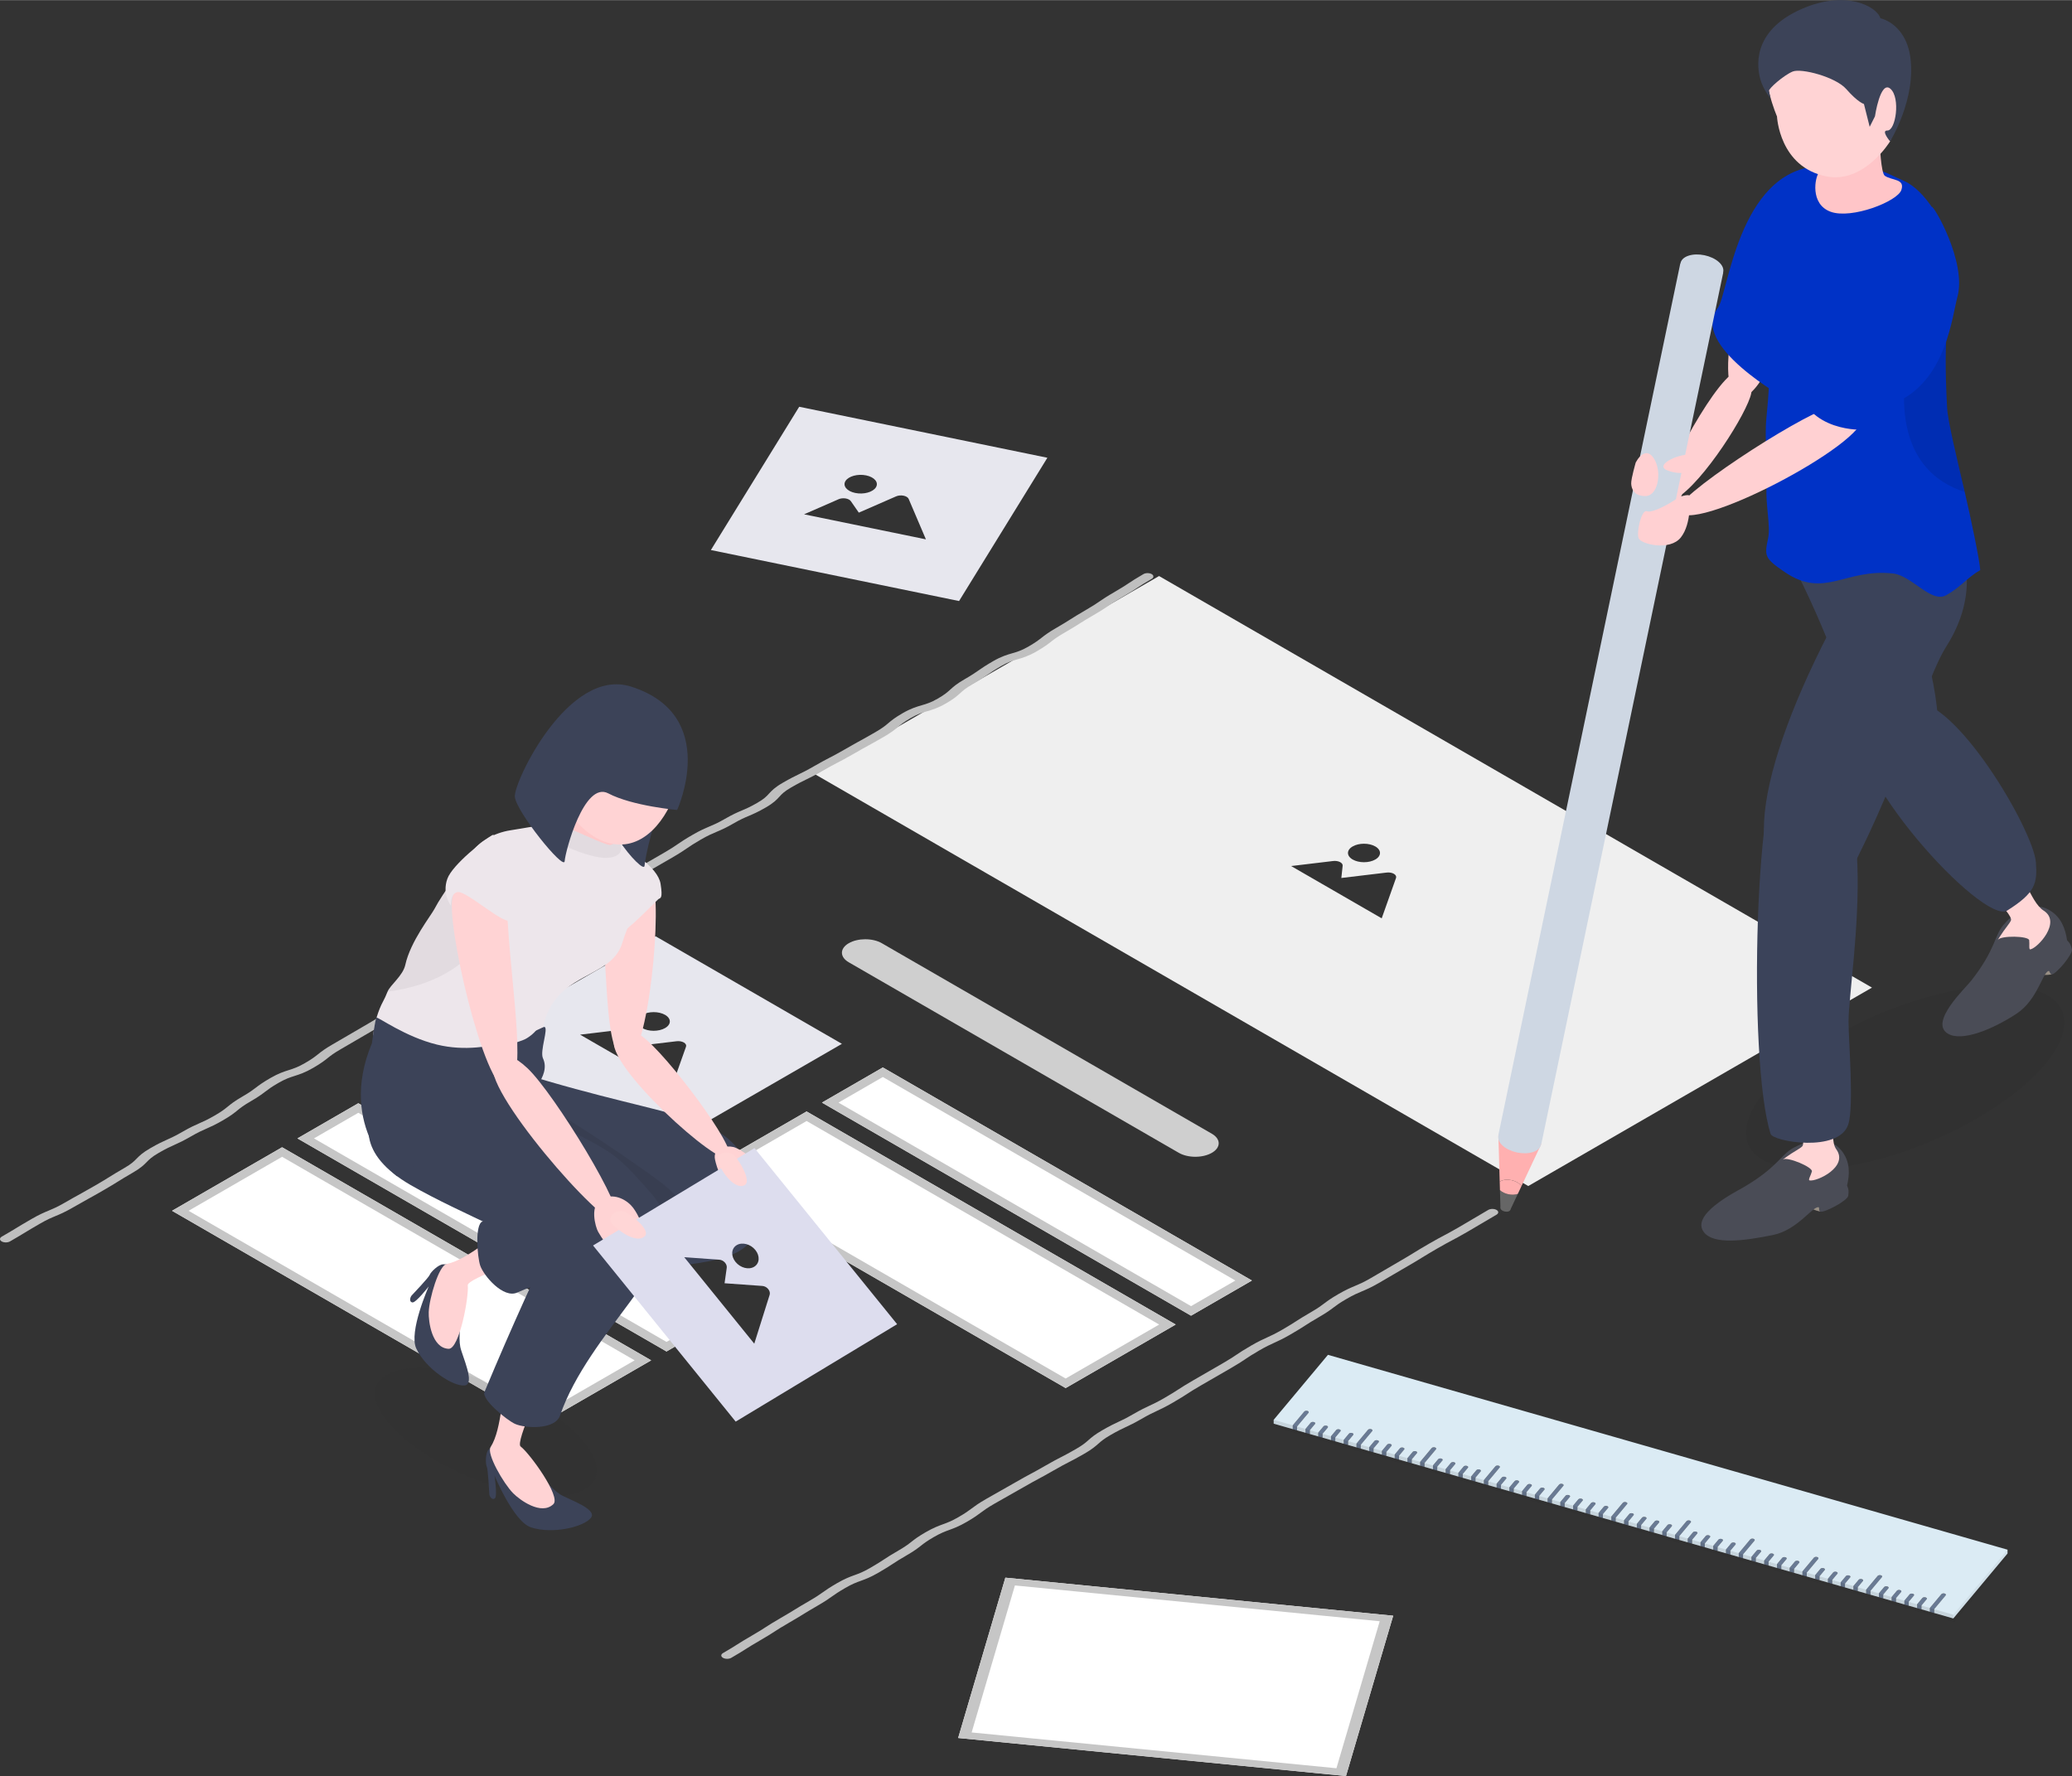 <svg xmlns="http://www.w3.org/2000/svg" xmlns:xlink="http://www.w3.org/1999/xlink" version="1.1" id="_レイヤー_2" x="0px" y="0px" viewBox="0 0 1085.908 930.79" enable-background="new 0 0 1085.908 930.79" width="1086px" height="931px" class="lg:!max-h-[405px] isometric rectangleModalImage"><rect x="0" y="0" width="1085.908" height="930.79" fill="#333333" stroke="none"/><title>サイト設計</title><g id="_2"><g><path fill="#EFEFEF" d="M607.449,301.844L427.313,405.846l373.631,215.715L981.08,517.56L607.449,301.844&#10;&#9;&#9;&#9;H607.449z M708.912,443.57c3.277-1.892,8.589-1.892,11.869,0.001c3.277,1.892,3.277,4.959,0,6.851&#10;&#9;&#9;&#9;c-3.278,1.892-8.592,1.892-11.869,0S705.635,445.462,708.912,443.57z M724.135,481.255l-47.472-27.408&#10;&#9;&#9;&#9;l22.039-2.64c1.262-0.151,2.577,0.046,3.55,0.534c0.976,0.488,1.502,1.21,1.42,1.953&#10;&#9;&#9;&#9;l-0.694,6.409l23.777-2.84c1.363-0.163,2.775,0.08,3.762,0.649&#10;&#9;&#9;&#9;c0.984,0.568,1.407,1.383,1.129,2.17l-7.511,21.172L724.135,481.255z"/><path fill="#E7E7EE" d="M343.615,490.669l-97.622,56.362l97.626,56.364l97.622-56.362L343.615,490.669z&#10;&#9;&#9;&#9; M348.566,531.844c3.309,1.91,3.309,5.007,0.001,6.917c-3.309,1.911-8.673,1.911-11.982,0&#10;&#9;&#9;&#9;c-3.309-1.91-3.309-5.007,0-6.918c3.308-1.91,8.672-1.91,11.981,0L348.566,531.844z&#10;&#9;&#9;&#9; M304.027,542.22l22.25-2.665c1.275-0.153,2.601,0.046,3.584,0.54&#10;&#9;&#9;&#9;c0.985,0.492,1.515,1.222,1.433,1.972l-0.7,6.471l24.004-2.868&#10;&#9;&#9;&#9;c1.375-0.164,2.802,0.081,3.797,0.656c0.994,0.573,1.423,1.396,1.14,2.19l-7.581,21.376&#10;&#9;&#9;&#9;l-47.927-27.671L304.027,542.22z"/><path fill="#BFBFBF" d="M0.894,650.601c-1.192-0.688-1.192-1.812,0-2.5c3.941-2.275,5.861-3.442,7.772-4.604&#10;&#9;&#9;&#9;c1.954-1.187,3.899-2.368,7.89-4.673c4.144-2.393,6.596-3.408,8.964-4.394&#10;&#9;&#9;&#9;c2.267-0.947,4.415-1.836,8.203-4.023c3.983-2.3,6.013-3.423,8.06-4.546&#10;&#9;&#9;&#9;c2.004-1.108,4.017-2.222,7.958-4.497c3.916-2.261,5.793-3.433,7.67-4.604&#10;&#9;&#9;&#9;c1.92-1.196,3.84-2.393,7.831-4.697c3.662-2.114,4.956-3.428,6.326-4.824&#10;&#9;&#9;&#9;c1.505-1.533,3.07-3.12,7.324-5.576c4.085-2.358,6.419-3.413,8.685-4.429&#10;&#9;&#9;&#9;c2.207-0.991,4.288-1.929,8.102-4.131c4.093-2.363,6.453-3.403,8.736-4.409&#10;&#9;&#9;&#9;c2.224-0.972,4.322-1.899,8.119-4.092c3.772-2.178,5.286-3.413,6.901-4.726&#10;&#9;&#9;&#9;c1.683-1.372,3.425-2.798,7.569-5.19c3.797-2.192,5.387-3.403,7.07-4.678&#10;&#9;&#9;&#9;c1.734-1.323,3.527-2.681,7.611-5.039c4.262-2.461,7.036-3.349,9.734-4.204&#10;&#9;&#9;&#9;c2.419-0.771,4.702-1.504,8.347-3.608c3.78-2.183,5.336-3.413,6.969-4.717&#10;&#9;&#9;&#9;c1.708-1.357,3.467-2.754,7.594-5.137c3.941-2.275,5.895-3.423,7.848-4.57&#10;&#9;&#9;&#9;c1.962-1.152,3.924-2.305,7.882-4.59c3.916-2.261,5.818-3.428,7.73-4.59&#10;&#9;&#9;&#9;c1.928-1.182,3.865-2.368,7.848-4.668c4.017-2.319,6.148-3.403,8.279-4.487&#10;&#9;&#9;&#9;c2.064-1.045,4.127-2.099,8-4.336c3.899-2.251,5.751-3.437,7.603-4.614&#10;&#9;&#9;&#9;c1.903-1.216,3.806-2.432,7.806-4.741c3.924-2.266,5.869-3.418,7.797-4.57&#10;&#9;&#9;&#9;c1.954-1.157,3.907-2.324,7.873-4.614c4.195-2.422,6.825-3.364,9.362-4.272&#10;&#9;&#9;&#9;c2.343-0.845,4.567-1.641,8.254-3.769c3.738-2.158,5.201-3.413,6.757-4.741&#10;&#9;&#9;&#9;c1.641-1.406,3.34-2.866,7.493-5.264c3.865-2.231,5.649-3.437,7.425-4.638&#10;&#9;&#9;&#9;c1.869-1.255,3.721-2.51,7.755-4.839c4.127-2.383,6.597-3.379,8.981-4.346&#10;&#9;&#9;&#9;c2.275-0.923,4.415-1.787,8.169-3.955c3.823-2.207,5.463-3.398,7.205-4.658&#10;&#9;&#9;&#9;c1.776-1.279,3.611-2.612,7.671-4.956l15.764-9.101c3.856-2.226,5.624-3.433,7.383-4.643&#10;&#9;&#9;&#9;c1.852-1.265,3.704-2.529,7.747-4.863c4.11-2.373,6.529-3.389,8.863-4.375&#10;&#9;&#9;&#9;c2.241-0.942,4.364-1.836,8.144-4.018c4.102-2.368,6.503-3.384,8.829-4.375&#10;&#9;&#9;&#9;c2.241-0.942,4.355-1.841,8.136-4.023c3.603-2.08,4.821-3.408,6.097-4.819&#10;&#9;&#9;&#9;c1.387-1.504,2.943-3.213,7.205-5.674c4.025-2.324,6.207-3.389,8.398-4.448&#10;&#9;&#9;&#9;c2.08-1.016,4.169-2.026,8.017-4.248c3.992-2.305,6.097-3.393,8.203-4.482&#10;&#9;&#9;&#9;c2.038-1.059,4.085-2.114,7.966-4.355c3.966-2.29,6.004-3.408,8.026-4.526&#10;&#9;&#9;&#9;c2.013-1.104,4.009-2.207,7.924-4.468c3.746-2.163,5.235-3.413,6.799-4.736&#10;&#9;&#9;&#9;c1.658-1.396,3.374-2.837,7.518-5.229c4.296-2.48,7.307-3.359,9.971-4.136&#10;&#9;&#9;&#9;c2.478-0.718,4.812-1.401,8.406-3.476c3.704-2.139,5.108-3.418,6.588-4.761&#10;&#9;&#9;&#9;c1.598-1.45,3.247-2.949,7.425-5.361c3.848-2.222,5.548-3.398,7.341-4.648s3.662-2.544,7.704-4.878&#10;&#9;&#9;&#9;c4.296-2.48,7.324-3.359,9.996-4.131c2.469-0.713,4.812-1.391,8.406-3.467&#10;&#9;&#9;&#9;c3.78-2.183,5.353-3.403,7.002-4.697c1.725-1.338,3.501-2.724,7.611-5.098&#10;&#9;&#9;&#9;c3.89-2.246,5.742-3.423,7.594-4.599c1.903-1.206,3.806-2.412,7.806-4.722&#10;&#9;&#9;&#9;c3.848-2.222,5.615-3.428,7.383-4.634c1.844-1.26,3.687-2.519,7.721-4.849&#10;&#9;&#9;&#9;c3.865-2.231,5.666-3.428,7.459-4.619c1.878-1.24,3.738-2.48,7.755-4.8&#10;&#9;&#9;&#9;c1.192-0.688,3.138-0.688,4.33,0c1.192,0.688,1.192,1.812,0,2.5&#10;&#9;&#9;&#9;c-3.865,2.231-5.666,3.428-7.459,4.619c-1.877,1.24-3.738,2.48-7.755,4.8&#10;&#9;&#9;&#9;c-3.848,2.222-5.616,3.428-7.383,4.634c-1.844,1.26-3.687,2.519-7.721,4.849&#10;&#9;&#9;&#9;c-3.899,2.251-5.751,3.428-7.603,4.604c-1.903,1.206-3.806,2.412-7.797,4.717&#10;&#9;&#9;&#9;c-3.789,2.187-5.362,3.408-7.011,4.702c-1.725,1.338-3.501,2.724-7.603,5.093&#10;&#9;&#9;&#9;c-4.296,2.48-7.324,3.359-9.996,4.131c-2.469,0.713-4.812,1.392-8.406,3.467&#10;&#9;&#9;&#9;c-3.839,2.217-5.539,3.394-7.324,4.638c-1.81,1.26-3.679,2.554-7.721,4.888&#10;&#9;&#9;&#9;c-3.704,2.139-5.1,3.413-6.58,4.756c-1.598,1.45-3.247,2.949-7.434,5.366&#10;&#9;&#9;&#9;c-4.296,2.48-7.307,3.359-9.971,4.136c-2.478,0.718-4.812,1.401-8.406,3.476&#10;&#9;&#9;&#9;c-3.746,2.163-5.226,3.408-6.791,4.731c-1.658,1.396-3.374,2.837-7.527,5.234&#10;&#9;&#9;&#9;c-3.966,2.29-6.005,3.408-8.026,4.526c-2.013,1.104-4.009,2.207-7.924,4.468&#10;&#9;&#9;&#9;c-4,2.309-6.106,3.398-8.212,4.487c-2.038,1.059-4.085,2.114-7.958,4.35&#10;&#9;&#9;&#9;c-4.034,2.329-6.216,3.394-8.406,4.453c-2.08,1.016-4.169,2.026-8.009,4.243&#10;&#9;&#9;&#9;c-3.611,2.085-4.829,3.413-6.106,4.824c-1.446,1.577-2.935,3.208-7.197,5.669&#10;&#9;&#9;&#9;c-4.11,2.373-6.512,3.389-8.838,4.38c-2.241,0.942-4.355,1.841-8.127,4.018&#10;&#9;&#9;&#9;c-4.119,2.378-6.537,3.393-8.871,4.38c-2.241,0.942-4.364,1.836-8.136,4.013&#10;&#9;&#9;&#9;c-3.856,2.227-5.624,3.433-7.383,4.643c-1.852,1.265-3.704,2.529-7.747,4.863l-15.764,9.101&#10;&#9;&#9;&#9;c-3.823,2.207-5.463,3.398-7.205,4.658c-1.776,1.279-3.611,2.612-7.67,4.956&#10;&#9;&#9;&#9;c-4.127,2.383-6.597,3.379-8.981,4.346c-2.275,0.923-4.415,1.787-8.169,3.955&#10;&#9;&#9;&#9;c-3.865,2.231-5.649,3.437-7.425,4.638c-1.869,1.255-3.721,2.51-7.755,4.839&#10;&#9;&#9;&#9;c-3.738,2.158-5.193,3.408-6.749,4.736c-1.641,1.406-3.34,2.866-7.501,5.268&#10;&#9;&#9;&#9;c-4.186,2.417-6.816,3.359-9.353,4.267c-2.343,0.845-4.567,1.641-8.263,3.774&#10;&#9;&#9;&#9;c-3.933,2.27-5.878,3.423-7.806,4.575c-1.954,1.157-3.907,2.324-7.865,4.609&#10;&#9;&#9;&#9;c-3.89,2.246-5.742,3.433-7.594,4.609c-1.903,1.216-3.806,2.432-7.814,4.746&#10;&#9;&#9;&#9;c-4.017,2.319-6.148,3.403-8.279,4.487c-2.063,1.045-4.127,2.099-8,4.336&#10;&#9;&#9;&#9;c-3.924,2.266-5.827,3.433-7.738,4.595c-1.928,1.182-3.856,2.363-7.84,4.663&#10;&#9;&#9;&#9;c-3.941,2.275-5.895,3.423-7.848,4.57c-1.962,1.152-3.924,2.305-7.882,4.59&#10;&#9;&#9;&#9;c-3.78,2.183-5.336,3.413-6.969,4.717c-1.708,1.357-3.467,2.754-7.594,5.137&#10;&#9;&#9;&#9;c-4.254,2.456-7.028,3.345-9.717,4.204c-2.419,0.771-4.711,1.499-8.364,3.608&#10;&#9;&#9;&#9;c-3.789,2.187-5.379,3.398-7.062,4.673c-1.734,1.323-3.535,2.685-7.62,5.044&#10;&#9;&#9;&#9;c-3.772,2.178-5.294,3.418-6.909,4.731c-1.683,1.372-3.425,2.798-7.561,5.185&#10;&#9;&#9;&#9;c-4.093,2.363-6.444,3.398-8.728,4.404c-2.233,0.976-4.322,1.899-8.127,4.097&#10;&#9;&#9;&#9;c-4.085,2.358-6.41,3.408-8.668,4.419c-2.216,0.996-4.296,1.933-8.119,4.141&#10;&#9;&#9;&#9;c-3.662,2.114-4.956,3.428-6.326,4.824c-1.505,1.533-3.07,3.12-7.324,5.576&#10;&#9;&#9;&#9;c-3.907,2.256-5.785,3.428-7.662,4.599c-1.92,1.196-3.84,2.392-7.84,4.702&#10;&#9;&#9;&#9;c-3.983,2.3-6.021,3.428-8.068,4.551c-2.004,1.108-4.017,2.222-7.95,4.492&#10;&#9;&#9;&#9;c-4.144,2.393-6.588,3.403-8.956,4.389c-2.267,0.947-4.415,1.836-8.212,4.028&#10;&#9;&#9;&#9;c-3.941,2.275-5.861,3.442-7.772,4.604c-1.954,1.187-3.899,2.368-7.89,4.673&#10;&#9;&#9;&#9;c-1.192,0.688-3.138,0.688-4.33,0L0.894,650.601z"/><path fill="#BFBFBF" d="M378.909,868.848c-1.192-0.688-1.192-1.812,0-2.5&#10;&#9;&#9;&#9;c3.797-2.192,5.599-3.34,7.417-4.487c1.852-1.177,3.713-2.358,7.611-4.609&#10;&#9;&#9;&#9;c3.789-2.187,5.573-3.345,7.358-4.502c1.852-1.196,3.696-2.388,7.611-4.648&#10;&#9;&#9;&#9;c3.823-2.207,5.675-3.345,7.518-4.487c1.886-1.157,3.763-2.319,7.662-4.57&#10;&#9;&#9;&#9;c3.755-2.168,5.387-3.325,7.121-4.551c1.751-1.245,3.56-2.524,7.535-4.819&#10;&#9;&#9;&#9;c4.102-2.368,6.656-3.296,9.125-4.194c2.292-0.825,4.448-1.611,8.06-3.696&#10;&#9;&#9;&#9;c3.78-2.183,5.556-3.345,7.332-4.507c1.835-1.206,3.662-2.407,7.586-4.673&#10;&#9;&#9;&#9;c3.696-2.134,5.218-3.325,6.816-4.59c1.683-1.313,3.417-2.676,7.434-4.995&#10;&#9;&#9;&#9;c4.102-2.368,6.656-3.296,9.117-4.199c2.292-0.835,4.448-1.621,8.068-3.711&#10;&#9;&#9;&#9;c3.721-2.148,5.303-3.325,6.969-4.57c1.717-1.284,3.484-2.607,7.485-4.917&#10;&#9;&#9;&#9;c3.882-2.241,5.852-3.34,7.823-4.438c1.945-1.094,3.899-2.183,7.738-4.399&#10;&#9;&#9;&#9;c3.899-2.251,5.928-3.335,7.95-4.424c1.979-1.055,3.958-2.119,7.772-4.321&#10;&#9;&#9;&#9;c3.924-2.266,6.005-3.34,8.085-4.404c2.013-1.035,4.017-2.065,7.823-4.263&#10;&#9;&#9;&#9;c3.637-2.1,5.032-3.335,6.503-4.643c1.598-1.401,3.231-2.852,7.315-5.21&#10;&#9;&#9;&#9;c3.975-2.295,6.208-3.34,8.364-4.351c2.14-1.001,4.144-1.943,7.899-4.111&#10;&#9;&#9;&#9;c3.975-2.295,6.216-3.335,8.373-4.346c2.14-0.991,4.161-1.934,7.907-4.097&#10;&#9;&#9;&#9;c3.797-2.192,5.59-3.354,7.383-4.517c1.852-1.206,3.704-2.402,7.637-4.673l15.451-8.921&#10;&#9;&#9;&#9;c3.772-2.178,5.514-3.35,7.256-4.521c1.818-1.226,3.636-2.451,7.569-4.722&#10;&#9;&#9;&#9;c4-2.309,6.275-3.34,8.482-4.341c2.148-0.977,4.178-1.895,7.916-4.053&#10;&#9;&#9;&#9;c3.797-2.192,5.599-3.35,7.391-4.512c1.861-1.191,3.704-2.383,7.628-4.648&#10;&#9;&#9;&#9;c3.73-2.153,5.303-3.335,6.96-4.585c1.708-1.289,3.476-2.622,7.484-4.936&#10;&#9;&#9;&#9;c4.043-2.334,6.427-3.33,8.719-4.292c2.207-0.923,4.296-1.797,7.992-3.931&#10;&#9;&#9;&#9;c3.856-2.227,5.759-3.345,7.662-4.472c1.92-1.128,3.84-2.266,7.713-4.502&#10;&#9;&#9;&#9;c3.839-2.217,5.692-3.364,7.552-4.507c1.894-1.172,3.78-2.339,7.687-4.595&#10;&#9;&#9;&#9;c3.924-2.266,5.971-3.35,8.017-4.434c1.996-1.064,3.992-2.119,7.831-4.336&#10;&#9;&#9;&#9;c3.865-2.231,5.759-3.364,7.645-4.502c1.92-1.147,3.823-2.295,7.721-4.546&#10;&#9;&#9;&#9;c1.192-0.688,3.138-0.688,4.33,0c1.192,0.688,1.192,1.812,0,2.5&#10;&#9;&#9;&#9;c-3.856,2.227-5.751,3.359-7.637,4.497c-1.92,1.147-3.823,2.295-7.73,4.551&#10;&#9;&#9;&#9;c-3.933,2.27-5.979,3.354-8.026,4.438c-1.996,1.064-3.992,2.119-7.823,4.331&#10;&#9;&#9;&#9;c-3.84,2.217-5.683,3.359-7.544,4.502c-1.894,1.172-3.78,2.339-7.696,4.6&#10;&#9;&#9;&#9;c-3.856,2.227-5.759,3.345-7.662,4.472c-1.92,1.128-3.839,2.266-7.713,4.502&#10;&#9;&#9;&#9;c-4.043,2.334-6.427,3.33-8.719,4.292c-2.207,0.923-4.296,1.797-7.992,3.93&#10;&#9;&#9;&#9;c-3.721,2.148-5.294,3.33-6.952,4.58c-1.708,1.289-3.484,2.627-7.493,4.941&#10;&#9;&#9;&#9;c-3.797,2.192-5.599,3.349-7.391,4.512c-1.861,1.191-3.713,2.388-7.628,4.648&#10;&#9;&#9;&#9;c-3.992,2.305-6.267,3.335-8.474,4.336c-2.148,0.977-4.186,1.899-7.924,4.058&#10;&#9;&#9;&#9;c-3.772,2.178-5.506,3.345-7.248,4.516c-1.818,1.226-3.636,2.451-7.578,4.726l-15.451,8.921&#10;&#9;&#9;&#9;c-3.806,2.197-5.599,3.359-7.391,4.521c-1.852,1.206-3.704,2.402-7.628,4.668&#10;&#9;&#9;&#9;c-3.983,2.3-6.224,3.34-8.381,4.351c-2.14,0.991-4.152,1.929-7.899,4.092&#10;&#9;&#9;&#9;c-3.975,2.295-6.208,3.34-8.364,4.351c-2.14,1.001-4.144,1.943-7.899,4.111&#10;&#9;&#9;&#9;c-3.637,2.1-5.032,3.335-6.503,4.643c-1.598,1.401-3.231,2.852-7.315,5.21&#10;&#9;&#9;&#9;c-3.924,2.266-6.004,3.34-8.085,4.404c-2.013,1.035-4.017,2.065-7.823,4.263&#10;&#9;&#9;&#9;c-3.899,2.251-5.92,3.33-7.933,4.414c-1.987,1.06-3.966,2.124-7.789,4.331&#10;&#9;&#9;&#9;c-3.873,2.236-5.844,3.335-7.814,4.434c-1.945,1.094-3.899,2.183-7.747,4.404&#10;&#9;&#9;&#9;c-3.721,2.148-5.303,3.325-6.969,4.57c-1.717,1.284-3.484,2.607-7.485,4.917&#10;&#9;&#9;&#9;c-4.102,2.368-6.656,3.296-9.117,4.199c-2.292,0.835-4.448,1.621-8.068,3.711&#10;&#9;&#9;&#9;c-3.696,2.134-5.218,3.325-6.816,4.59c-1.683,1.313-3.417,2.676-7.434,4.995&#10;&#9;&#9;&#9;c-3.78,2.183-5.556,3.345-7.332,4.507c-1.835,1.206-3.662,2.407-7.586,4.673&#10;&#9;&#9;&#9;c-4.102,2.368-6.656,3.296-9.125,4.194c-2.292,0.825-4.448,1.611-8.06,3.696&#10;&#9;&#9;&#9;c-3.746,2.163-5.387,3.325-7.121,4.551c-1.751,1.245-3.56,2.524-7.535,4.819&#10;&#9;&#9;&#9;c-3.823,2.207-5.683,3.35-7.527,4.492c-1.886,1.157-3.763,2.319-7.654,4.565&#10;&#9;&#9;&#9;c-3.789,2.187-5.573,3.345-7.358,4.502c-1.852,1.196-3.696,2.388-7.611,4.648&#10;&#9;&#9;&#9;c-3.797,2.192-5.599,3.34-7.417,4.487c-1.852,1.177-3.713,2.358-7.611,4.609&#10;&#9;&#9;&#9;c-1.192,0.688-3.138,0.688-4.33,0H378.909z"/><g><path opacity="0.05" d="M923.88,607.793c20.598,11.892,70.693,2.251,111.89-21.534&#10;&#9;&#9;&#9;&#9;c41.197-23.785,57.896-52.707,37.298-64.6c-20.598-11.892-70.693-2.251-111.89,21.534&#10;&#9;&#9;&#9;&#9;C919.981,566.979,903.282,595.901,923.88,607.793z" enable-background="new"/><g><g><path fill="#988F84" d="M1075.276,510.64c0,0-3.709,0.62-4.35,0.05s1.748-2.98,1.748-2.98&#10;&#9;&#9;&#9;&#9;&#9;&#9;l1.812,0.952l0.79,1.978V510.64z"/><path fill="#4A4C56" d="M1083.319,492.753c-0.897-6.181-3.112-12.114-9.067-15.683&#10;&#9;&#9;&#9;&#9;&#9;&#9;c-9.951-5.963-19.618,2.062-24.361,7.728c-4.743,5.666-4.024,12.843-16.802,29.13&#10;&#9;&#9;&#9;&#9;&#9;&#9;c-3.229,4.116-22.217,21.893-12.191,27.794c7.214,4.245,22.981-1.987,35.967-10.498&#10;&#9;&#9;&#9;&#9;&#9;&#9;c11.094-7.271,13.688-21.969,16.877-22.391c0.505,0.038,0.567,1.753,1.534,1.806&#10;&#9;&#9;&#9;&#9;&#9;&#9;c2.123,0.118,11.307-10.68,10.593-13.195c-0.63-2.216-0.795-2.986-2.55-4.692V492.753z"/></g><path fill="#FFD6D6" d="M1049.336,446.917c11.147,7.861,14.331,25.614,21.73,30.31&#10;&#9;&#9;&#9;&#9;&#9;c9.444,5.992-3.089,19.569-6.992,20.305c-0.916,0.173-0.339-2.771-0.606-4.799&#10;&#9;&#9;&#9;&#9;&#9;c-0.303-2.301-14.797-2.552-16.381-0.221c-0.906,1.332,2.507-4.229,4.713-6.963&#10;&#9;&#9;&#9;&#9;&#9;c0.892-1.105,1.917-2.647,2.115-3.247c1.224-3.708-19.73-22.358-22.193-24.895&#10;&#9;&#9;&#9;&#9;&#9;c-2.462-2.537,12.798-13.886,17.614-10.489V446.917z"/><path fill="#3B435A" d="M930.757,279.53c45.182,79.206,43.776,135.316,74.558,125.959&#10;&#9;&#9;&#9;&#9;&#9;c30.782-9.357-13.807-131.145-37.71-159.992C943.701,216.65,930.757,279.53,930.757,279.53z"/><path fill="#3B435A" d="M974.017,374.785c-10.133,28.139,65.425,110.275,77.94,102.381&#10;&#9;&#9;&#9;&#9;&#9;c14.779-9.322,15.85-14.228,15.039-25.211c-1.235-16.731-41.995-86.58-65.11-84.508&#10;&#9;&#9;&#9;&#9;&#9;c-31.945,2.864-27.869,7.337-27.869,7.337V374.785z"/></g><path fill="#3B435A" d="M993.975,271.037c-54.314,82.738-83.639,163.214-62.822,186.394&#10;&#9;&#9;&#9;&#9;c6.421,7.15,29.899,15.776,37.338,1.671c29.983-56.849,39.364-101.051,51.719-120.626&#10;&#9;&#9;&#9;&#9;c30.134-47.743-12.254-88.737-26.235-67.439L993.975,271.037z"/><g><path fill="#988F84" d="M953.912,634.94c0,0-3.675-0.8-4.058-1.567s2.728-2.12,2.728-2.12&#10;&#9;&#9;&#9;&#9;&#9;l1.33,1.556V634.94z"/><path fill="#4A4C56" d="M968.015,621.311c1.459-6.073,1.602-12.404-2.605-17.927&#10;&#9;&#9;&#9;&#9;&#9;c-7.03-9.228-18.984-5.36-25.49-1.857c-6.506,3.503-8.499,10.435-26.406,20.822&#10;&#9;&#9;&#9;&#9;&#9;c-4.525,2.625-27.628,14.233-20.505,23.431c5.125,6.618,20.956,4.537,36.172,1.449&#10;&#9;&#9;&#9;&#9;&#9;c12.999-2.638,20.859-15.326,23.977-14.536c0.455,0.223-0.124,1.838,0.755,2.246&#10;&#9;&#9;&#9;&#9;&#9;c1.928,0.897,14.462-5.725,14.731-8.325c0.237-2.292,0.369-3.068-0.628-5.303H968.015z"/></g><path fill="#FFD6D6" d="M958.39,562.683c7.437,11.434-1.128,32.56,4.003,39.664&#10;&#9;&#9;&#9;&#9;c6.548,9.067-10.126,17.028-14.024,16.264c-0.915-0.179,0.713-2.699,1.217-4.682&#10;&#9;&#9;&#9;&#9;c0.572-2.25-12.795-7.857-15.131-6.28c-1.335,0.901,3.897-2.998,6.959-4.719&#10;&#9;&#9;&#9;&#9;c1.238-0.696,2.762-1.747,3.168-2.231c2.512-2.99-5.094-31.538-6.44-34.807&#10;&#9;&#9;&#9;&#9;c-1.346-3.269,17.035-8.149,20.248-3.209H958.39z"/><path fill="#3B435A" d="M935.932,396.496c-16.023,2.517-20.331,158.907-7.969,197.762&#10;&#9;&#9;&#9;&#9;c1.28,4.022,35.875,10.011,40.712-5.04c3.025-9.414,0.118-44.258,0.118-53.87&#10;&#9;&#9;&#9;&#9;c0-24.982,23.326-147.677-32.862-138.852V396.496z"/><g><path fill="#FFD0D2" d="M882.673,250.455c-0.31-5.847-2.072-17.12-9.623-15.319&#10;&#9;&#9;&#9;&#9;&#9;s-25.317,12.329-13.793,24.807c11.346,12.287,24.261,6.439,23.416-9.488H882.673z"/><path fill="#FFD0D2" d="M911.427,194.529c-9.725-1.462-40.557,56.557-39.988,63.913&#10;&#9;&#9;&#9;&#9;&#9;c0.111,1.432,4.082,4.492,7.044,2.733c14.275-8.476,37.488-45.235,39.336-55.22&#10;&#9;&#9;&#9;&#9;&#9;C920.05,193.899,911.427,194.529,911.427,194.529z"/></g><path fill="#FFD0D2" d="M925.155,113.697c-7.966,10.743-29.947,90.812-13.548,94.186&#10;&#9;&#9;&#9;&#9;c11.178,2.3,26.091-37.007,35.363-72.483c9.51-36.383-13.85-32.446-21.816-21.703V113.697z"/><path fill="#0032c6" d="M936.351,209.155c0,0-51.322-28.423-36.054-47.841&#10;&#9;&#9;&#9;&#9;c5.329-6.778,10.554-71.235,52.257-74.283c4.768-0.348-2.214,112.162-16.202,122.124H936.351z"/><path opacity="0.05" fill="#FFFFFF" d="M935.692,250.706&#10;&#9;&#9;&#9;&#9;c0,3.463,0.549,8.355-1.844,7.75c-3.435-0.868-12.445-4.936-12.244-7.04&#10;&#9;&#9;&#9;&#9;c0.201-2.104,0.4-9.353,1.062-8.341c0.762,1.164,11.542,7.922,13.026,7.631H935.692z" enable-background="new"/><g><polygon fill="#CCCCD5" points="944.892,105.182 944.892,105.182 945.451,102.053"/><path fill="#0032c6" d="M924.373,134.057c-0.542-14.356,7.393-43.48,31.221-48.11&#10;&#9;&#9;&#9;&#9;&#9;c29.825,0.623,31.486,4.231,42.258,8.811c10.771,4.58,22.207,23.052,23.225,34.551&#10;&#9;&#9;&#9;&#9;&#9;c0.584,6.589,0.999,15.579,0.974,19.858c-0.099,17.218-3.901,21.985-1.591,64.692&#10;&#9;&#9;&#9;&#9;&#9;c0.367,6.791,5.134,26.412,9.23,43.905c3.117,13.311,8.015,36.727,8.123,40.979&#10;&#9;&#9;&#9;&#9;&#9;c-6.59,3.734-10.278,8.962-17.812,13.141c-7.932,4.399-18.048-10.298-27.858-11.37&#10;&#9;&#9;&#9;&#9;&#9;c-25.307-2.765-35.856,13.526-56.859-0.794c-10.679-7.281-10.565-8.389-8.623-17.777&#10;&#9;&#9;&#9;&#9;&#9;c1.339-6.471-1.453-17.632-0.809-27.025c0.671-9.789-1.2-24.895-0.098-35.91&#10;&#9;&#9;&#9;&#9;&#9;c4.922-49.218-0.838-70.594-1.38-84.95V134.057z"/><path opacity="0.1" d="M997.893,205.196c1.047-36.282,13.91-50.479,24.158-56.029&#10;&#9;&#9;&#9;&#9;&#9;c-0.099,17.218-3.901,21.985-1.591,64.692c0.367,6.791,5.134,26.412,9.23,43.905&#10;&#9;&#9;&#9;&#9;&#9;C1014.381,252.906,996.894,239.809,997.893,205.196z" enable-background="new"/><path fill="#FFC5C8" d="M953.323,90.312c2.107-2.386,4.534-2.461,4.534-2.461s0.048-9.357,0.09-10.114&#10;&#9;&#9;&#9;&#9;&#9;l27.238-2.433c0,0,0.579,15.363,2.62,16.752c3.88,2.641,10.67,1.449,8.67,7.449&#10;&#9;&#9;&#9;&#9;&#9;c-2,6-26.044,15.42-37.044,11.42C948.43,106.925,951.216,92.698,953.323,90.312z"/><g><path fill="#FFD3D4" d="M927.776,29.726c-5.747,9.999,3.52,31.22,3.52,31.22s1.149,26.641,26.004,31.459&#10;&#9;&#9;&#9;&#9;&#9;&#9;c19.759,3.83,33.264-18.379,33.264-18.379s18.499-54.848-15.638-62.16s-41.403,7.862-47.15,17.86&#10;&#9;&#9;&#9;&#9;&#9;&#9;L927.776,29.726z"/><path fill="#3C4358" d="M944.327,4.586c22.909-10,39.185-1.451,41.157,4.898&#10;&#9;&#9;&#9;&#9;&#9;&#9;c6.911,1.817,13.917,8.397,15.632,20c3.304,22.348-10.552,44.542-10.552,44.542&#10;&#9;&#9;&#9;&#9;&#9;&#9;s-4.918-5.781-1.43-5.683c4.412,0.123,6.952-17.155,1.634-21.86&#10;&#9;&#9;&#9;&#9;&#9;&#9;c-5.318-4.705-8.133,14.45-8.133,14.45l-2.76,5.465l-3.01-11.965c0,0-3.1-0.767-9.288-7.841&#10;&#9;&#9;&#9;&#9;&#9;&#9;c-5.517-6.307-23.568-11.043-28.067-9.161c-4.779,1.999-12.756,9.031-12.451,10.241l0.874,3.88&#10;&#9;&#9;&#9;&#9;&#9;&#9;c0,0-3.685-4.298-5.306-9.893c-1.647-5.687-5.28-25.295,21.699-37.072L944.327,4.586z"/></g></g><g><g><path fill="#FFD0D2" d="M1014.474,154.301c-3.025,13.028-46.592,85.164-59.785,74.856&#10;&#9;&#9;&#9;&#9;&#9;&#9;c-8.993-7.026,5.136-50.677,26.156-80.721c21.558-30.812,36.653-7.163,33.629,5.865H1014.474z"/><path fill="#FFD0D2" d="M976.197,218.224c2.717,13.966-91.059,63.151-96.839,49.373&#10;&#9;&#9;&#9;&#9;&#9;&#9;c-2.716-6.473,61.446-48.442,79.819-54.351s17.021,4.978,17.021,4.978V218.224z"/></g><path fill="#0032c6" d="M1012.385,108.364c1.032-0.987,18.405,29.094,13.494,47.076&#10;&#9;&#9;&#9;&#9;&#9;c-2.75,10.071-5.685,41.898-30.066,54.395c-11.464,5.876-13.901,12.854-21.136,15.283&#10;&#9;&#9;&#9;&#9;&#9;c0,0-32.878,0.845-33.51-30.502c0,0,22.214-63.48,26.283-71.587c0,0,43.24-13.043,44.935-14.665&#10;&#9;&#9;&#9;&#9;&#9;L1012.385,108.364z"/></g><g><path fill="#666666" d="M790.58,634.87c-1.137,0.374-2.782,0.031-3.674-0.767&#10;&#9;&#9;&#9;&#9;&#9;s-0.694-1.747,0.443-2.121c1.137-0.374,2.782-0.031,3.674,0.767S791.717,634.496,790.58,634.87z"/><path fill="#FFB0B0" d="M787.333,618.611c2.801-0.921,6.854-0.075,9.052,1.89&#10;&#9;&#9;&#9;&#9;&#9;c0.424,0.378,0.745,0.771,0.972,1.164l10.433-22.151l-22.515-4.699l0.701,24.475&#10;&#9;&#9;&#9;&#9;&#9;c0.365-0.27,0.817-0.501,1.356-0.678H787.333z"/><path fill="#666666" d="M786.243,623.837c-0.05-0.045-0.092-0.091-0.139-0.136l0.263,9.183l5.196,1.085&#10;&#9;&#9;&#9;&#9;&#9;l3.914-8.311c-0.062,0.023-0.118,0.048-0.182,0.069c-2.801,0.921-6.854,0.075-9.052-1.89&#10;&#9;&#9;&#9;&#9;&#9;L786.243,623.837z"/><path fill="#FFB0B0" d="M796.386,620.5c-2.198-1.965-6.251-2.811-9.052-1.89&#10;&#9;&#9;&#9;&#9;&#9;c-0.539,0.177-0.991,0.409-1.356,0.678l0.126,4.412c0.047,0.045,0.089,0.091,0.139,0.136&#10;&#9;&#9;&#9;&#9;&#9;c2.198,1.965,6.251,2.811,9.052,1.89c0.064-0.021,0.12-0.047,0.182-0.069l1.881-3.993&#10;&#9;&#9;&#9;&#9;&#9;c-0.227-0.393-0.548-0.786-0.972-1.164H796.386z"/><path fill="#CED7E3" d="M903.123,142.785l-0.076-0.016c0.47-1.718-0.192-3.687-2.214-5.494&#10;&#9;&#9;&#9;&#9;&#9;c-3.867-3.456-10.994-4.944-15.92-3.323c-2.577,0.848-3.971,2.388-4.227,4.15l-0.077-0.016&#10;&#9;&#9;&#9;&#9;&#9;l-95.332,456.728l0.106,0.022c-0.521,1.738,0.107,3.739,2.166,5.579&#10;&#9;&#9;&#9;&#9;&#9;c3.866,3.456,10.995,4.944,15.92,3.323c2.622-0.862,3.998-2.445,4.215-4.246l0.107,0.022&#10;&#9;&#9;&#9;&#9;&#9;l95.332-456.729L903.123,142.785z"/></g><path fill="#FFD0D2" d="M857.27,242.316c2.567-4.718,6.835-7.697,10.238-0.76&#10;&#9;&#9;&#9;&#9;c3.403,6.937,1.147,18.298-5.094,18.374s-7.41-4.013-7.523-6.512&#10;&#9;&#9;&#9;&#9;c-0.114-2.499,2.379-11.102,2.379-11.102V242.316z"/><path fill="#FFD0D2" d="M885.545,238.133c-7.061-0.001-19.012,5.878-11.252,8.525&#10;&#9;&#9;&#9;&#9;c7.76,2.646,12.371,0.345,12.371-2.496c0-2.842-1.119-6.028-1.119-6.028V238.133z"/><path fill="#FFD0D2" d="M879.964,260.416c-3.697,2.898-13.911,8.669-16.809,7.47&#10;&#9;&#9;&#9;&#9;c-2.898-1.199-5.695,11.291-4.297,14.288c1.399,2.998,16.387,6.695,22.082-0.599&#10;&#9;&#9;&#9;&#9;s4.619-20.36,4.519-21.659C885.36,258.618,879.964,260.416,879.964,260.416z"/></g><path fill="#CFCFCF" d="M617.799,604.154l-172.968-99.863c-4.787-2.764-4.787-7.236-0-10&#10;&#9;&#9;&#9;c4.787-2.764,12.533-2.763,17.32,0l172.968,99.863c4.787,2.764,4.787,7.236,0,10&#10;&#9;&#9;&#9;c-4.787,2.764-12.533,2.763-17.32-0V604.154z"/><g><polygon fill="#FFFFFF" points="705.415,930.79 502.161,910.839 526.897,826.824 730.151,846.775"/><path fill="#C6C6C6" d="M723.088,849.668l-22.683,77.044l-191.181-18.766l22.683-77.044L723.088,849.668&#10;&#9;&#9;&#9;&#9; M730.151,846.776l-203.255-19.951l-24.736,84.015l203.255,19.951L730.151,846.776L730.151,846.776z"/></g><g><g><polygon fill="#FFFFFF" points="624.206,689.507 430.779,577.831 462.682,559.412 656.109,671.088"/><path fill="#C6C6C6" d="M647.449,671.088l-23.243,13.419L439.437,577.831l23.243-13.419L647.449,671.088&#10;&#9;&#9;&#9;&#9;&#9; M656.109,671.088l-193.429-111.676l-31.903,18.419L624.206,689.507l31.903-18.419l0,0V671.088z"/></g><g><polygon fill="#FFFFFF" points="558.487,727.45 365.06,615.775 422.729,582.479 616.156,694.155"/><path fill="#C6C6C6" d="M607.496,694.155l-49.009,28.295L373.718,615.774l49.009-28.295l184.768,106.676&#10;&#9;&#9;&#9;&#9;&#9; M616.156,694.155l-193.429-111.676l-57.669,33.295l193.429,111.676L616.156,694.155L616.156,694.155z"/></g></g><path fill="#E7E7EE" d="M418.848,213.127l-46.289,75.095l130.07,26.728l46.289-75.095L418.848,213.127z&#10;&#9;&#9;&#9; M453.921,249.093c4.409,0.906,6.71,3.703,5.141,6.248c-1.569,2.546-6.414,3.874-10.823,2.969&#10;&#9;&#9;&#9;s-6.71-3.703-5.141-6.249c1.569-2.545,6.414-3.874,10.822-2.968V249.093z M421.402,269.499l18.117-7.92&#10;&#9;&#9;&#9;c1.038-0.454,2.384-0.603,3.638-0.4c1.255,0.201,2.277,0.729,2.76,1.426l4.177,6.018l19.551-8.537&#10;&#9;&#9;&#9;c1.12-0.489,2.592-0.621,3.917-0.349c1.323,0.271,2.323,0.909,2.657,1.696l9.039,21.187&#10;&#9;&#9;&#9;l-63.855-13.121H421.402z"/><g><g><polygon fill="#FFFFFF" points="349.316,708.268 155.889,596.593 187.792,578.174 381.22,689.849"/><path fill="#C6C6C6" d="M372.559,689.849l-23.243,13.419L164.548,596.592l23.243-13.419L372.559,689.849&#10;&#9;&#9;&#9;&#9;&#9; M381.219,689.849l-193.429-111.676l-31.903,18.419L349.316,708.268l31.903-18.419l0,0V689.849z"/></g><g><polygon fill="#FFFFFF" points="283.597,746.211 90.17,634.536 147.839,601.241 341.266,712.916"/><path fill="#C6C6C6" d="M332.606,712.916l-49.009,28.295L98.829,634.535l49.009-28.295L332.606,712.916&#10;&#9;&#9;&#9;&#9;&#9; M341.266,712.916l-193.429-111.676l-57.669,33.295l193.429,111.676L341.266,712.916L341.266,712.916z"/></g></g><g><g><g><path fill="#FFD3D4" d="M341.567,460.731c6.105,11.356-1.777,94.435-13.189,94.437&#10;&#9;&#9;&#9;&#9;&#9;&#9;c-11.412,0.002-9.703-41.344-13.058-76.222c-3.441-35.77,20.142-29.572,26.247-18.216H341.567z"/><path fill="#EDE6EB" d="M324.137,443.274c5.203,1.51,20.657,11.04,22.057,19.867&#10;&#9;&#9;&#9;&#9;&#9;&#9;c1.269,8.002-0.067,7.322-1.106,8.032c-0.918,0.627-17.165,17.836-20.951,18.245&#10;&#9;&#9;&#9;&#9;&#9;&#9;c-3.786,0.409,0-46.144,0-46.144L324.137,443.274z"/></g><path opacity="0.05" fill="#1A1A1A" d="M202.714,720.501&#10;&#9;&#9;&#9;&#9;&#9;c14.341-8.28,49.22-1.567,77.903,14.993c28.683,16.56,40.31,36.697,25.969,44.977&#10;&#9;&#9;&#9;&#9;&#9;c-14.341,8.28-49.22,1.567-77.903-14.993C199.999,748.918,188.372,728.781,202.714,720.501z" enable-background="new"/><g><path fill="#EDE6EB" d="M227.75,476.23c4.034-7.868,16.167-23.911,19.914-29.98&#10;&#9;&#9;&#9;&#9;&#9;&#9;c2.978-4.824,11.022-9.789,19.866-11.144c15.125-2.318,19.102-4.425,43.089-0.807&#10;&#9;&#9;&#9;&#9;&#9;&#9;c4.065,0.613,20.553,6.91,26.37,16.832c7.842,13.375-4.804,22.585-10.825,42.903&#10;&#9;&#9;&#9;&#9;&#9;&#9;c-6.022,20.318-37.374,14.142-42.148,47.667c-4.969,34.896-48.916,34.056-66.337,29.458&#10;&#9;&#9;&#9;&#9;&#9;&#9;c-17.421-4.598-7.521-14.026-16.741-16.545c-9.219-2.52-4.739-21.386-0.286-29.594&#10;&#9;&#9;&#9;&#9;&#9;&#9;c0.815-1.503,1.635-3.248,2.445-5.302c1.391-3.527,8.065-8.338,9.316-14.063&#10;&#9;&#9;&#9;&#9;&#9;&#9;c2.701-12.352,13.498-25.835,15.338-29.424V476.23z"/><path opacity="0.05" d="M262.034,467.911c-5.675,35.4-32.872,48.3-58.938,51.805&#10;&#9;&#9;&#9;&#9;&#9;&#9;c1.391-3.527,8.065-8.338,9.316-14.063c2.701-12.352,13.151-25.287,15.338-29.424&#10;&#9;&#9;&#9;&#9;&#9;&#9;c4.131-7.817,16.167-23.911,19.914-29.98c9.248,5.723,15.843,12.474,14.37,21.661V467.911z" enable-background="new"/></g><g><g><path fill="#3C4358" d="M241.229,705.875c0.906,4.631,8.121,19.59,2.249,20.205&#10;&#9;&#9;&#9;&#9;&#9;&#9;&#9;c-5.871,0.615-20.167-8.428-25.311-19.353c-4.098-8.704,6.517-32.53,6.517-32.53&#10;&#9;&#9;&#9;&#9;&#9;&#9;&#9;s-6.702,8.628-8.547,8.375c-1.845-0.253-1.188-2.768-0.377-3.661&#10;&#9;&#9;&#9;&#9;&#9;&#9;&#9;c0.811-0.893,8.928-9.375,9.48-10.856c0.553-1.48,4.571-5.418,7.01-5.456&#10;&#9;&#9;&#9;&#9;&#9;&#9;&#9;c2.438-0.038,5.923-0.317,9.898,3.404c3.976,3.721-2.959,29.44-0.92,39.872V705.875z"/><path fill="#FFD3D4" d="M271.612,642.351c-12.668,3.319-25.625,17.689-37.603,20.084&#10;&#9;&#9;&#9;&#9;&#9;&#9;&#9;c-3.97,0.794-9.068,17.895-9.319,25.225c-0.164,4.775,1.558,18.859,10.424,19.213&#10;&#9;&#9;&#9;&#9;&#9;&#9;&#9;c5.672,0.227,10.719-27.436,10.031-33.264c-0.439-3.723,34.007-14.876,37.075-16.329&#10;&#9;&#9;&#9;&#9;&#9;&#9;&#9;s-5.135-16.363-10.608-14.929H271.612z"/></g><path fill="#3C4358" d="M369.734,592.22c0,0-45.804,20.671-116.924,47.947&#10;&#9;&#9;&#9;&#9;&#9;&#9;c-4.032,1.547-2.641,18.687-1.136,23.087c1.839,5.38,12.128,17.468,19.429,14.122&#10;&#9;&#9;&#9;&#9;&#9;&#9;c41.877-19.193,114.306-5.982,123.635-29.679c11.368-28.877-25.003-55.478-25.003-55.478H369.734z"/><path fill="#3C4358" d="M271.563,561.923c87.904,27.396,111.276,19.086,124.132,57.895&#10;&#9;&#9;&#9;&#9;&#9;&#9;c7.466,22.539-12.172,41.654-19.58,38.596c-27.22-11.236-49.609-30.196-90.623-53.904&#10;&#9;&#9;&#9;&#9;&#9;&#9;c-55.21-31.914-41.402-51.15-13.929-42.587L271.563,561.923z"/><path opacity="0.1" fill="#1A1A1A" d="M269.58,574.364&#10;&#9;&#9;&#9;&#9;&#9;&#9;c-0.151-8.21,58.089,31.43,74.471,43.517c21.475,15.846,29.518,33.071-0.717,45.501&#10;&#9;&#9;&#9;&#9;&#9;&#9;c-30.235,12.431-50.737,9.697-22.886-2.935c27.851-12.633,28.265-5.639,24.518-18.827&#10;&#9;&#9;&#9;&#9;&#9;&#9;c-3.746-13.188-75.165-55.226-75.386-67.256L269.58,574.364z" enable-background="new"/></g><g><g><path fill="#3C4358" d="M293.53,783.156c3.979,2.538,19.787,7.626,16.185,12.302&#10;&#9;&#9;&#9;&#9;&#9;&#9;&#9;c-3.603,4.677-20.01,8.795-31.469,4.987c-9.13-3.034-19.067-27.15-19.067-27.15&#10;&#9;&#9;&#9;&#9;&#9;&#9;&#9;s1.628,10.803,0.172,11.965c-1.455,1.162-2.824-1.048-2.911-2.251&#10;&#9;&#9;&#9;&#9;&#9;&#9;&#9;c-0.087-1.203-0.635-12.931-1.325-14.351c-0.691-1.421-0.772-7.047,0.881-8.839&#10;&#9;&#9;&#9;&#9;&#9;&#9;&#9;c1.654-1.792,3.854-4.508,9.291-4.822s19.282,22.443,28.244,28.158V783.156z"/><path fill="#FFD3D4" d="M268.471,717.35c-6.331,11.463-4.857,30.757-11.382,41.083&#10;&#9;&#9;&#9;&#9;&#9;&#9;&#9;c-2.163,3.423,6.708,18.906,11.844,24.143c3.345,3.411,14.733,11.874,21.103,5.698&#10;&#9;&#9;&#9;&#9;&#9;&#9;&#9;c4.075-3.951-12.48-26.681-17.175-30.201c-3-2.249,12.674-34.888,13.737-38.111&#10;&#9;&#9;&#9;&#9;&#9;&#9;&#9;C287.661,716.737,271.206,712.397,268.471,717.35L268.471,717.35z"/></g><path fill="#3C4358" d="M308.314,611.883c0,0-25.107,47.261-54.389,117.579&#10;&#9;&#9;&#9;&#9;&#9;&#9;c-1.66,3.987,11.714,14.798,15.938,16.742c5.165,2.377,21.014,3.26,23.625-4.334&#10;&#9;&#9;&#9;&#9;&#9;&#9;c14.974-43.564,65.408-81.548,54.678-104.644c-13.076-28.145-39.851-25.343-39.851-25.343&#10;&#9;&#9;&#9;&#9;&#9;&#9;L308.314,611.883z"/><path fill="#3C4358" d="M247.423,562.72c75.872,47.02,65.839,30.229,94.98,64.023&#10;&#9;&#9;&#9;&#9;&#9;&#9;c15.505,17.981-1.213,49.982-16.315,49.766c-10.346-0.148-10.745-0.497-23.251-9.492&#10;&#9;&#9;&#9;&#9;&#9;&#9;c-23.086-16.603-61.047-30.617-87.649-45.994c-55.21-31.914,7.775-73.461,32.235-58.302&#10;&#9;&#9;&#9;&#9;&#9;&#9;L247.423,562.72z"/></g><path fill="#3C4358" d="M275.939,574.938c0,0,13.104-10.8,8.64-20.278&#10;&#9;&#9;&#9;&#9;&#9;c-1.809-3.842,3.082-15.99,0.729-16.505c-1.239-0.271-27.31,16.327-56.334,9.267&#10;&#9;&#9;&#9;&#9;&#9;c-16.54-4.023-30.854-14.586-31.627-14.093c-0.772,0.493-2.441,13.412-2.441,13.412&#10;&#9;&#9;&#9;&#9;&#9;c-18.454,44.159,13.08,69.651,13.08,69.651l67.953-41.455H275.939z"/><path fill="#EDE6EB" d="M283.073,537.305c-0.82,1.308-1.056,0.741-1.962,2.358&#10;&#9;&#9;&#9;&#9;&#9;c-0.906,1.617-4.667,4.625-6.98,5.388c-0.49,0.162-11.634,4.564-16.39,3.895&#10;&#9;&#9;&#9;&#9;&#9;c-1.893-0.266-16.284-1.947-15.889-2.567c2.132-3.343,38.762-9.171,39.424-9.905&#10;&#9;&#9;&#9;&#9;&#9;c0.996-1.105,1.796,0.831,1.796,0.831L283.073,537.305z"/><g><path fill="#FFC9CA" d="M322.365,430.442c0.209,6.615,2.352,14.431-2.939,15.737&#10;&#9;&#9;&#9;&#9;&#9;&#9;c-5.29,1.306-15.8-3.868-19.179-7.251s1.205-14.455,2.897-15.515&#10;&#9;&#9;&#9;&#9;&#9;&#9;c1.692-1.06,19.22,7.03,19.22,7.03V430.442z"/><path fill="#3C4358" d="M357.171,407.591c-1.611,2.928-5.171,5.94-6.542,7.673&#10;&#9;&#9;&#9;&#9;&#9;&#9;c-7.867,9.94-12.636,35.228-12.836,38.466c-0.318,5.134-28.522-26.855-22.096-44.08&#10;&#9;&#9;&#9;&#9;&#9;&#9;c1.722-4.616,10.003-27.736,25.974-41.079C341.671,368.571,358.782,404.663,357.171,407.591z"/><path fill="#EDE6EB" d="M324.738,441.83c0,0-0.959-2.374-1.469-2.306&#10;&#9;&#9;&#9;&#9;&#9;&#9;c-0.51,0.067-0.982,3.027-3.509,3.287c-2.527,0.26-20.64-8.731-21.309-8.409&#10;&#9;&#9;&#9;&#9;&#9;&#9;c-0.67,0.322-8.121,5.839-6.903,6.717c1.218,0.878,19.21,9.642,28.031,8.323&#10;&#9;&#9;&#9;&#9;&#9;&#9;c8.821-1.319,5.16-7.611,5.16-7.611V441.83z"/><path opacity="0.05" d="M324.738,441.83c0,0-0.959-2.374-1.469-2.306&#10;&#9;&#9;&#9;&#9;&#9;&#9;c-0.51,0.067-0.982,3.027-3.509,3.287c-2.527,0.26-20.64-8.731-21.309-8.409&#10;&#9;&#9;&#9;&#9;&#9;&#9;c-0.67,0.322-8.121,5.839-6.903,6.717c1.218,0.878,19.21,9.642,28.031,8.323&#10;&#9;&#9;&#9;&#9;&#9;&#9;c8.821-1.319,5.16-7.611,5.16-7.611V441.83z" enable-background="new"/><path fill="#FFD3D4" d="M353.915,415.46c-6.199,17.327-19.556,31.857-36.883,25.658&#10;&#9;&#9;&#9;&#9;&#9;&#9;c-17.327-6.199-29.625-29.14-23.426-46.467s25.27-26.349,42.597-20.15&#10;&#9;&#9;&#9;&#9;&#9;&#9;c17.327,6.199,23.911,23.631,17.712,40.959V415.46z"/><path fill="#3C4358" d="M354.878,424.462c0,0-23.479-2.06-36.096-8.707&#10;&#9;&#9;&#9;&#9;&#9;&#9;c-12.617-6.647-22.532,30.414-22.849,35.547s-25.598-26.127-26.122-33.869&#10;&#9;&#9;&#9;&#9;&#9;&#9;c-0.524-7.742,28.164-68.062,60.913-57.638c47.022,14.966,24.155,64.667,24.155,64.667L354.878,424.462z"/></g><path fill="#FFD3D4" d="M322.038,544.61c-5.643,12.779,55.499,67.926,60.235,62.184&#10;&#9;&#9;&#9;&#9;&#9;c4.243-5.143-33.185-54.78-45.848-63.782C323.761,534.009,322.038,544.61,322.038,544.61z"/><g><g><path fill="#FFD3D4" d="M237.345,469.501c-4.231,12.687,16.748,102.239,28.025,100.487&#10;&#9;&#9;&#9;&#9;&#9;&#9;&#9;c11.277-1.751,3.018-49.075,0.8-85.675C263.895,446.777,241.575,456.814,237.345,469.501z"/><path fill="#FFD3D4" d="M258.959,557.001c-8.461,11.439,57.812,87.415,64.26,82.96&#10;&#9;&#9;&#9;&#9;&#9;&#9;&#9;c5.775-3.99-32.71-66.894-46.753-80.132c-14.044-13.238-17.507-2.829-17.507-2.829H258.959z"/><path fill="#FFD3D4" d="M331.883,633.052c-2.773-3.761-9.343-8.062-16.178-4.988&#10;&#9;&#9;&#9;&#9;&#9;&#9;&#9;c-7.097,3.191-3.569,15.149-2.253,17.432c8.947,15.528,15.429,13.749,21.433,11.68&#10;&#9;&#9;&#9;&#9;&#9;&#9;&#9;s2.769-16.295-3.002-24.124H331.883z"/></g><path fill="#EDE6EB" d="M267.981,481.823c-2.128,4.77-23.454-15.341-28.265-14.333&#10;&#9;&#9;&#9;&#9;&#9;&#9;c-3.822,0.8-3.39,7.103-3.39,7.103s-4.792-5.845-1.883-14.051&#10;&#9;&#9;&#9;&#9;&#9;&#9;c2.636-7.435,19.715-20.743,23.548-22.908c3.833-2.165,16.482,29.64,9.99,44.19V481.823z"/></g><path fill="#FFD3D4" d="M374.767,607.876c-1.483-6.514,5.678-7.67,9.558-6.778&#10;&#9;&#9;&#9;&#9;&#9;c3.88,0.891,15.878,9.151,16.466,17.279c0.587,8.128-11.653,11.359-17.235,5.876&#10;&#9;&#9;&#9;&#9;&#9;c-5.582-5.484-7.746-11.797-8.789-16.376L374.767,607.876z"/></g><path fill="#DDDDEE" d="M395.424,601.665l74.752,92.311l-84.613,51.056l-74.752-92.311l84.613-51.056&#10;&#9;&#9;&#9;&#9;H395.424z M358.602,658.858l36.701,45.323l8.055-25.583c0.303-0.945,0.032-2.072-0.726-3.007&#10;&#9;&#9;&#9;&#9;c-0.776-0.958-1.918-1.574-3.052-1.658l-19.845-1.42l1.139-8.081c0.125-0.862-0.181-1.815-0.821-2.604&#10;&#9;&#9;&#9;&#9;c-0.056-0.07-0.116-0.138-0.177-0.205c-0.758-0.837-1.828-1.376-2.879-1.444L358.602,658.858&#10;&#9;&#9;&#9;&#9; M395.866,655.077c-2.536-3.132-6.913-4.265-9.784-2.533c-2.864,1.728-3.135,5.666-0.599,8.798&#10;&#9;&#9;&#9;&#9;c2.53,3.125,6.907,4.258,9.771,2.529c2.871-1.732,3.142-5.67,0.612-8.794"/><path fill="#FFD6D6" d="M321.67,642.254c6.989,6.526,13.85,8.565,16.426,5.366&#10;&#9;&#9;&#9;&#9;s-6.863-10.828-10.542-12.533s-11.287,2.122-5.883,7.167H321.67z"/><path fill="#FFD6D6" d="M376.834,610.259c4.261,8.561,9.973,12.873,13.506,10.778&#10;&#9;&#9;&#9;&#9;c3.534-2.095-2.636-12.546-5.485-15.431c-2.849-2.886-11.315-1.965-8.021,4.653H376.834z"/></g><g><polygon opacity="0.05" enable-background="new" points="694.896,711.351 665.586,747.201 1024.325,850.068 &#10;&#9;&#9;&#9;&#9;1053.635,814.217"/><g><g><path fill="#697A94" d="M685.771,740.401c0.305-0.366,0.051-0.804-0.55-0.976&#10;&#9;&#9;&#9;&#9;&#9;&#9;c-0.621-0.178-1.368-0.027-1.673,0.339l-6.018,7.204l0.006,2.007l2.224,0.638l-0.006-2.007&#10;&#9;&#9;&#9;&#9;&#9;&#9;l6.018-7.204L685.771,740.401z"/><path fill="#697A94" d="M688.602,745.276c-0.621-0.178-1.358-0.039-1.664,0.327l-2.738,3.278&#10;&#9;&#9;&#9;&#9;&#9;&#9;l0.006,2.007l2.244,0.643l-0.006-2.007l2.738-3.278&#10;&#9;&#9;&#9;&#9;&#9;&#9;C689.488,745.881,689.223,745.454,688.602,745.276z"/><path fill="#697A94" d="M695.273,747.189c-0.601-0.172-1.338-0.033-1.644,0.333l-2.738,3.278&#10;&#9;&#9;&#9;&#9;&#9;&#9;l0.006,2.007l2.224,0.638l-0.006-2.007l2.738-3.278c0.305-0.366,0.041-0.792-0.58-0.97&#10;&#9;&#9;&#9;&#9;&#9;&#9;L695.273,747.189z"/><path fill="#697A94" d="M701.964,749.108c-0.621-0.178-1.358-0.039-1.664,0.327l-2.738,3.278&#10;&#9;&#9;&#9;&#9;&#9;&#9;l0.006,2.007l2.224,0.638l-0.006-2.007l2.738-3.278c0.305-0.366,0.041-0.792-0.56-0.964&#10;&#9;&#9;&#9;&#9;&#9;&#9;L701.964,749.108z"/><path fill="#697A94" d="M708.636,751.02c-0.621-0.178-1.358-0.039-1.664,0.327l-2.738,3.278&#10;&#9;&#9;&#9;&#9;&#9;&#9;l0.006,2.007l2.244,0.643l-0.006-2.007l2.738-3.278c0.305-0.365,0.041-0.792-0.58-0.97&#10;&#9;&#9;&#9;&#9;&#9;&#9;H708.636z"/><path fill="#697A94" d="M719.167,749.977c0.305-0.366,0.051-0.804-0.57-0.982&#10;&#9;&#9;&#9;&#9;&#9;&#9;c-0.601-0.172-1.348-0.021-1.653,0.344l-6.018,7.204l0.006,2.007l2.224,0.638l-0.006-2.007&#10;&#9;&#9;&#9;&#9;&#9;&#9;l6.018-7.204L719.167,749.977z"/><path fill="#697A94" d="M721.998,754.852c-0.621-0.178-1.358-0.039-1.664,0.327l-2.738,3.278&#10;&#9;&#9;&#9;&#9;&#9;&#9;l0.006,2.007l2.224,0.638l-0.006-2.007l2.738-3.278c0.305-0.365,0.041-0.792-0.56-0.964&#10;&#9;&#9;&#9;&#9;&#9;&#9;L721.998,754.852z"/><path fill="#697A94" d="M728.669,756.765c-0.621-0.178-1.358-0.039-1.664,0.327l-2.738,3.278&#10;&#9;&#9;&#9;&#9;&#9;&#9;l0.006,2.007l2.244,0.643l-0.006-2.007l2.738-3.278c0.305-0.366,0.041-0.792-0.58-0.97H728.669&#10;&#9;&#9;&#9;&#9;&#9;&#9;z"/><path fill="#697A94" d="M735.34,758.678c-0.601-0.172-1.338-0.033-1.643,0.332l-2.738,3.278&#10;&#9;&#9;&#9;&#9;&#9;&#9;l0.006,2.007l2.224,0.638l-0.007-2.007l2.738-3.278c0.305-0.366,0.041-0.792-0.58-0.97&#10;&#9;&#9;&#9;&#9;&#9;&#9;L735.34,758.678z"/><path fill="#697A94" d="M742.031,760.596c-0.621-0.178-1.358-0.039-1.664,0.327l-2.738,3.278&#10;&#9;&#9;&#9;&#9;&#9;&#9;l0.006,2.007l2.224,0.638l-0.006-2.007l2.738-3.278&#10;&#9;&#9;&#9;&#9;&#9;&#9;C742.897,761.195,742.632,760.769,742.031,760.596z"/><path fill="#697A94" d="M752.562,759.553c0.305-0.366,0.051-0.804-0.57-0.982&#10;&#9;&#9;&#9;&#9;&#9;&#9;c-0.621-0.178-1.368-0.027-1.674,0.339l-6.018,7.204l0.006,2.007l2.244,0.643l-0.006-2.007&#10;&#9;&#9;&#9;&#9;&#9;&#9;l6.018-7.204V759.553z"/><path fill="#697A94" d="M755.374,764.422c-0.601-0.172-1.338-0.033-1.644,0.333l-2.738,3.278&#10;&#9;&#9;&#9;&#9;&#9;&#9;l0.006,2.007l2.224,0.638l-0.006-2.007l2.738-3.278c0.305-0.366,0.041-0.792-0.58-0.97V764.422&#10;&#9;&#9;&#9;&#9;&#9;&#9;z"/><path fill="#697A94" d="M762.065,766.341c-0.621-0.178-1.358-0.039-1.664,0.327l-2.738,3.278&#10;&#9;&#9;&#9;&#9;&#9;&#9;l0.006,2.007l2.224,0.638l-0.006-2.007l2.738-3.278c0.305-0.366,0.041-0.792-0.56-0.965&#10;&#9;&#9;&#9;&#9;&#9;&#9;L762.065,766.341z"/><path fill="#697A94" d="M768.736,768.254c-0.621-0.178-1.358-0.039-1.664,0.327l-2.738,3.278&#10;&#9;&#9;&#9;&#9;&#9;&#9;l0.006,2.007l2.244,0.643l-0.006-2.007l2.738-3.278&#10;&#9;&#9;&#9;&#9;&#9;&#9;C769.621,768.859,769.357,768.432,768.736,768.254z"/><path fill="#697A94" d="M775.407,770.167c-0.601-0.172-1.338-0.033-1.644,0.333l-2.738,3.278&#10;&#9;&#9;&#9;&#9;&#9;&#9;l0.007,2.007l2.224,0.638l-0.006-2.007l2.738-3.278c0.305-0.366,0.041-0.792-0.58-0.97&#10;&#9;&#9;&#9;&#9;&#9;&#9;L775.407,770.167z"/><path fill="#697A94" d="M785.938,769.124c0.305-0.366,0.051-0.804-0.55-0.976&#10;&#9;&#9;&#9;&#9;&#9;&#9;c-0.621-0.178-1.368-0.027-1.673,0.339l-6.018,7.204l0.006,2.007l2.224,0.638l-0.006-2.007&#10;&#9;&#9;&#9;&#9;&#9;&#9;l6.018-7.204L785.938,769.124z"/><path fill="#697A94" d="M788.769,773.998c-0.621-0.178-1.358-0.039-1.664,0.327l-2.738,3.278&#10;&#9;&#9;&#9;&#9;&#9;&#9;l0.006,2.007l2.244,0.643l-0.006-2.007l2.738-3.278c0.305-0.366,0.041-0.792-0.58-0.97&#10;&#9;&#9;&#9;&#9;&#9;&#9;H788.769z"/><path fill="#697A94" d="M795.441,775.911c-0.601-0.172-1.338-0.033-1.644,0.333l-2.738,3.278&#10;&#9;&#9;&#9;&#9;&#9;&#9;l0.006,2.007l2.224,0.638l-0.006-2.007l2.738-3.278c0.305-0.366,0.041-0.792-0.58-0.97V775.911&#10;&#9;&#9;&#9;&#9;&#9;&#9;z"/><path fill="#697A94" d="M802.132,777.83c-0.621-0.178-1.358-0.039-1.664,0.327l-2.738,3.278&#10;&#9;&#9;&#9;&#9;&#9;&#9;l0.006,2.007l2.224,0.638l-0.006-2.007l2.738-3.278c0.305-0.365,0.041-0.792-0.56-0.964&#10;&#9;&#9;&#9;&#9;&#9;&#9;L802.132,777.83z"/><path fill="#697A94" d="M808.803,779.743c-0.621-0.178-1.358-0.039-1.664,0.327l-2.738,3.278l0.006,2.007&#10;&#9;&#9;&#9;&#9;&#9;&#9;l2.244,0.643l-0.006-2.007l2.738-3.278c0.305-0.366,0.041-0.792-0.58-0.97H808.803z"/><path fill="#697A94" d="M819.334,778.7c0.305-0.366,0.051-0.804-0.57-0.982&#10;&#9;&#9;&#9;&#9;&#9;&#9;c-0.601-0.172-1.348-0.021-1.653,0.344l-6.018,7.204l0.006,2.007l2.224,0.638l-0.007-2.007&#10;&#9;&#9;&#9;&#9;&#9;&#9;l6.018-7.204V778.7z"/><path fill="#697A94" d="M822.165,783.575c-0.621-0.178-1.358-0.039-1.664,0.327l-2.738,3.278&#10;&#9;&#9;&#9;&#9;&#9;&#9;l0.006,2.007l2.224,0.638l-0.006-2.007l2.738-3.278c0.305-0.366,0.041-0.792-0.56-0.964V783.575&#10;&#9;&#9;&#9;&#9;&#9;&#9;z"/><path fill="#697A94" d="M828.836,785.487c-0.621-0.178-1.358-0.039-1.663,0.327l-2.738,3.278&#10;&#9;&#9;&#9;&#9;&#9;&#9;l0.006,2.007l2.244,0.643l-0.006-2.007l2.738-3.278&#10;&#9;&#9;&#9;&#9;&#9;&#9;C829.722,786.092,829.457,785.666,828.836,785.487z"/><path fill="#697A94" d="M835.507,787.4c-0.601-0.172-1.338-0.033-1.643,0.333l-2.738,3.278&#10;&#9;&#9;&#9;&#9;&#9;&#9;l0.006,2.007l2.224,0.638l-0.006-2.007l2.738-3.278c0.305-0.366,0.041-0.792-0.58-0.97V787.4&#10;&#9;&#9;&#9;&#9;&#9;&#9;z"/><path fill="#697A94" d="M842.199,789.319c-0.621-0.178-1.358-0.039-1.664,0.327l-2.738,3.278&#10;&#9;&#9;&#9;&#9;&#9;&#9;l0.006,2.007l2.224,0.638l-0.007-2.007l2.738-3.278c0.305-0.366,0.041-0.792-0.56-0.965H842.199&#10;&#9;&#9;&#9;&#9;&#9;&#9;z"/><path fill="#697A94" d="M852.729,788.276c0.305-0.366,0.051-0.804-0.57-0.982&#10;&#9;&#9;&#9;&#9;&#9;&#9;c-0.621-0.178-1.368-0.027-1.673,0.339l-6.018,7.204l0.006,2.007l2.244,0.643l-0.006-2.007&#10;&#9;&#9;&#9;&#9;&#9;&#9;l6.018-7.204V788.276z"/><path fill="#697A94" d="M855.541,793.145c-0.601-0.172-1.338-0.033-1.644,0.333l-2.738,3.278&#10;&#9;&#9;&#9;&#9;&#9;&#9;l0.007,2.007l2.224,0.638l-0.006-2.007l2.738-3.278c0.305-0.366,0.041-0.792-0.58-0.97&#10;&#9;&#9;&#9;&#9;&#9;&#9;L855.541,793.145z"/><path fill="#697A94" d="M862.232,795.063c-0.621-0.178-1.358-0.039-1.664,0.327l-2.738,3.278&#10;&#9;&#9;&#9;&#9;&#9;&#9;l0.006,2.007l2.224,0.638l-0.006-2.007l2.738-3.278c0.305-0.366,0.041-0.792-0.56-0.964&#10;&#9;&#9;&#9;&#9;&#9;&#9;L862.232,795.063z"/><path fill="#697A94" d="M868.903,796.976c-0.621-0.178-1.358-0.039-1.664,0.327l-2.738,3.278&#10;&#9;&#9;&#9;&#9;&#9;&#9;l0.006,2.007l2.244,0.643l-0.006-2.007l2.738-3.278c0.305-0.366,0.041-0.792-0.58-0.97H868.903&#10;&#9;&#9;&#9;&#9;&#9;&#9;z"/><path fill="#697A94" d="M875.574,798.889c-0.601-0.172-1.338-0.033-1.644,0.333l-2.738,3.278&#10;&#9;&#9;&#9;&#9;&#9;&#9;l0.006,2.007l2.224,0.638l-0.006-2.007l2.738-3.278c0.305-0.366,0.041-0.792-0.58-0.97&#10;&#9;&#9;&#9;&#9;&#9;&#9;V798.889z"/><path fill="#697A94" d="M886.105,797.846c0.305-0.366,0.051-0.804-0.55-0.976&#10;&#9;&#9;&#9;&#9;&#9;&#9;c-0.621-0.178-1.368-0.027-1.674,0.339l-6.018,7.204l0.006,2.007l2.224,0.638l-0.006-2.007&#10;&#9;&#9;&#9;&#9;&#9;&#9;l6.018-7.204L886.105,797.846z"/><path fill="#697A94" d="M888.937,802.721c-0.621-0.178-1.358-0.039-1.664,0.327l-2.738,3.278&#10;&#9;&#9;&#9;&#9;&#9;&#9;l0.006,2.007l2.244,0.643l-0.006-2.007l2.738-3.278c0.305-0.365,0.041-0.792-0.58-0.97&#10;&#9;&#9;&#9;&#9;&#9;&#9;H888.937z"/><path fill="#697A94" d="M895.608,804.634c-0.601-0.172-1.338-0.033-1.643,0.333l-2.738,3.278&#10;&#9;&#9;&#9;&#9;&#9;&#9;l0.006,2.007l2.224,0.638l-0.006-2.007l2.738-3.278c0.305-0.366,0.041-0.792-0.58-0.97&#10;&#9;&#9;&#9;&#9;&#9;&#9;L895.608,804.634z"/><path fill="#697A94" d="M902.299,806.552c-0.621-0.178-1.358-0.039-1.664,0.327l-2.738,3.278&#10;&#9;&#9;&#9;&#9;&#9;&#9;l0.006,2.007l2.224,0.638l-0.006-2.007l2.738-3.278c0.305-0.365,0.041-0.792-0.56-0.964&#10;&#9;&#9;&#9;&#9;&#9;&#9;V806.552z"/><path fill="#697A94" d="M908.97,808.465c-0.621-0.178-1.358-0.039-1.664,0.327l-2.738,3.278&#10;&#9;&#9;&#9;&#9;&#9;&#9;l0.006,2.007l2.244,0.643l-0.007-2.007l2.738-3.278C909.855,809.07,909.591,808.643,908.97,808.465&#10;&#9;&#9;&#9;&#9;&#9;&#9;z"/><path fill="#697A94" d="M919.501,807.422c0.305-0.366,0.051-0.804-0.57-0.982&#10;&#9;&#9;&#9;&#9;&#9;&#9;c-0.601-0.172-1.348-0.021-1.653,0.344l-6.018,7.204l0.006,2.007l2.224,0.638l-0.006-2.007&#10;&#9;&#9;&#9;&#9;&#9;&#9;l6.018-7.204L919.501,807.422z"/><path fill="#697A94" d="M922.332,812.297c-0.621-0.178-1.358-0.039-1.664,0.327l-2.738,3.278&#10;&#9;&#9;&#9;&#9;&#9;&#9;l0.006,2.007l2.224,0.638l-0.007-2.007l2.738-3.278c0.305-0.366,0.041-0.792-0.56-0.964&#10;&#9;&#9;&#9;&#9;&#9;&#9;L922.332,812.297z"/><path fill="#697A94" d="M929.003,814.21c-0.621-0.178-1.358-0.039-1.664,0.327l-2.738,3.278&#10;&#9;&#9;&#9;&#9;&#9;&#9;l0.006,2.007l2.244,0.643l-0.006-2.007l2.738-3.278c0.305-0.366,0.041-0.792-0.58-0.97H929.003z"/><path fill="#697A94" d="M935.675,816.123c-0.601-0.172-1.338-0.033-1.643,0.333l-2.738,3.278&#10;&#9;&#9;&#9;&#9;&#9;&#9;l0.006,2.007l2.224,0.638l-0.006-2.007l2.738-3.278c0.305-0.366,0.041-0.792-0.58-0.97&#10;&#9;&#9;&#9;&#9;&#9;&#9;L935.675,816.123z"/><path fill="#697A94" d="M942.366,818.041c-0.621-0.178-1.358-0.039-1.664,0.327l-2.738,3.278&#10;&#9;&#9;&#9;&#9;&#9;&#9;l0.006,2.007l2.224,0.638l-0.006-2.007l2.738-3.278c0.305-0.365,0.041-0.792-0.56-0.964&#10;&#9;&#9;&#9;&#9;&#9;&#9;H942.366z"/><path fill="#697A94" d="M952.897,816.998c0.305-0.366,0.051-0.804-0.57-0.982&#10;&#9;&#9;&#9;&#9;&#9;&#9;c-0.621-0.178-1.368-0.027-1.674,0.339l-6.018,7.204l0.007,2.007l2.244,0.643l-0.006-2.007&#10;&#9;&#9;&#9;&#9;&#9;&#9;l6.018-7.204V816.998z"/><path fill="#697A94" d="M955.708,821.867c-0.601-0.172-1.338-0.033-1.644,0.332l-2.738,3.278&#10;&#9;&#9;&#9;&#9;&#9;&#9;l0.006,2.007l2.224,0.638l-0.006-2.007l2.738-3.278c0.305-0.366,0.041-0.792-0.58-0.97V821.867&#10;&#9;&#9;&#9;&#9;&#9;&#9;z"/><path fill="#697A94" d="M962.399,823.786c-0.621-0.178-1.358-0.039-1.664,0.327l-2.738,3.278&#10;&#9;&#9;&#9;&#9;&#9;&#9;l0.006,2.007l2.224,0.638l-0.006-2.007l2.738-3.278c0.305-0.366,0.041-0.792-0.56-0.964&#10;&#9;&#9;&#9;&#9;&#9;&#9;L962.399,823.786z"/><path fill="#697A94" d="M969.07,825.699c-0.621-0.178-1.358-0.039-1.664,0.327l-2.738,3.278&#10;&#9;&#9;&#9;&#9;&#9;&#9;l0.006,2.007l2.244,0.643l-0.006-2.007l2.738-3.278c0.305-0.366,0.041-0.792-0.58-0.97&#10;&#9;&#9;&#9;&#9;&#9;&#9;H969.07z"/><path fill="#697A94" d="M975.742,827.612c-0.601-0.172-1.338-0.033-1.644,0.332l-2.738,3.278&#10;&#9;&#9;&#9;&#9;&#9;&#9;l0.006,2.007l2.224,0.638l-0.007-2.007l2.738-3.278&#10;&#9;&#9;&#9;&#9;&#9;&#9;C976.627,828.216,976.362,827.79,975.742,827.612z"/><path fill="#697A94" d="M986.272,826.569c0.305-0.366,0.051-0.804-0.55-0.976&#10;&#9;&#9;&#9;&#9;&#9;&#9;c-0.621-0.178-1.368-0.027-1.674,0.339l-6.018,7.204l0.006,2.007l2.224,0.638l-0.006-2.007&#10;&#9;&#9;&#9;&#9;&#9;&#9;l6.018-7.204V826.569z"/><path fill="#697A94" d="M989.104,831.443c-0.621-0.178-1.358-0.039-1.664,0.327l-2.738,3.278&#10;&#9;&#9;&#9;&#9;&#9;&#9;l0.006,2.007l2.244,0.643l-0.006-2.007l2.738-3.278c0.305-0.365,0.041-0.792-0.58-0.97H989.104&#10;&#9;&#9;&#9;&#9;&#9;&#9;z"/><path fill="#697A94" d="M995.775,833.356c-0.601-0.172-1.338-0.033-1.643,0.333l-2.738,3.278&#10;&#9;&#9;&#9;&#9;&#9;&#9;l0.006,2.007l2.224,0.638l-0.006-2.007l2.738-3.278c0.305-0.366,0.041-0.792-0.58-0.97V833.356z"/><path fill="#697A94" d="M1002.466,835.275c-0.621-0.178-1.358-0.039-1.664,0.327l-2.738,3.278&#10;&#9;&#9;&#9;&#9;&#9;&#9;l0.006,2.007l2.224,0.638l-0.006-2.007l2.738-3.278c0.305-0.366,0.041-0.792-0.56-0.964V835.275z"/><path fill="#697A94" d="M1009.137,837.188c-0.621-0.178-1.358-0.039-1.664,0.327l-2.738,3.278&#10;&#9;&#9;&#9;&#9;&#9;&#9;l0.006,2.007l2.244,0.643l-0.006-2.007l2.738-3.278c0.305-0.366,0.041-0.792-0.58-0.97&#10;&#9;&#9;&#9;&#9;&#9;&#9;H1009.137z"/><path fill="#697A94" d="M1019.098,835.163c-0.601-0.172-1.348-0.021-1.653,0.344l-6.018,7.204l0.006,2.007&#10;&#9;&#9;&#9;&#9;&#9;&#9;l2.224,0.638l-0.006-2.007l6.018-7.204c0.305-0.365,0.051-0.804-0.57-0.982V835.163z"/></g><path fill="#DBEBF4" d="M1052.126,814.165l-0.006-2.007l-0,0l-356.154-102.126l-17.511,20.964&#10;&#9;&#9;&#9;&#9;&#9;l-10.942,13.099l0.006,2.007l10.017,2.872l-0.006-2.007l6.018-7.204&#10;&#9;&#9;&#9;&#9;&#9;c0.305-0.366,1.052-0.517,1.674-0.339c0.601,0.172,0.856,0.611,0.55,0.976l-6.018,7.204&#10;&#9;&#9;&#9;&#9;&#9;l0.006,2.007l4.447,1.275l-0.006-2.007l2.738-3.278c0.305-0.366,1.042-0.505,1.664-0.327&#10;&#9;&#9;&#9;&#9;&#9;c0.621,0.178,0.885,0.605,0.58,0.97l-2.738,3.278l0.007,2.007l4.447,1.275l-0.006-2.007&#10;&#9;&#9;&#9;&#9;&#9;l2.738-3.278c0.305-0.366,1.042-0.505,1.643-0.333c0.621,0.178,0.885,0.605,0.58,0.97&#10;&#9;&#9;&#9;&#9;&#9;l-2.738,3.278l0.006,2.007l4.447,1.275l-0.006-2.007l2.738-3.278&#10;&#9;&#9;&#9;&#9;&#9;c0.305-0.366,1.042-0.505,1.664-0.327c0.601,0.172,0.865,0.599,0.56,0.964l-2.738,3.278&#10;&#9;&#9;&#9;&#9;&#9;l0.006,2.007l4.447,1.275l-0.006-2.007l2.738-3.278c0.305-0.366,1.042-0.505,1.664-0.327&#10;&#9;&#9;&#9;&#9;&#9;c0.621,0.178,0.885,0.605,0.58,0.97l-2.738,3.278l0.006,2.007l4.447,1.275l-0.006-2.007&#10;&#9;&#9;&#9;&#9;&#9;l6.018-7.204c0.305-0.366,1.052-0.517,1.653-0.344c0.621,0.178,0.875,0.617,0.57,0.982&#10;&#9;&#9;&#9;&#9;&#9;l-6.018,7.204l0.006,2.007l4.448,1.275l-0.006-2.007l2.738-3.278&#10;&#9;&#9;&#9;&#9;&#9;c0.305-0.366,1.042-0.505,1.664-0.327c0.601,0.172,0.865,0.599,0.56,0.964l-2.738,3.278&#10;&#9;&#9;&#9;&#9;&#9;l0.006,2.007l4.447,1.275l-0.006-2.007l2.738-3.278c0.305-0.366,1.042-0.505,1.664-0.327&#10;&#9;&#9;&#9;&#9;&#9;c0.621,0.178,0.885,0.605,0.58,0.97l-2.738,3.278l0.006,2.007l4.447,1.275l-0.006-2.007&#10;&#9;&#9;&#9;&#9;&#9;l2.738-3.278c0.305-0.365,1.042-0.505,1.643-0.332c0.621,0.178,0.885,0.605,0.58,0.97&#10;&#9;&#9;&#9;&#9;&#9;l-2.738,3.278l0.006,2.007l4.448,1.275l-0.006-2.007l2.738-3.278&#10;&#9;&#9;&#9;&#9;&#9;c0.305-0.365,1.042-0.505,1.664-0.327c0.601,0.172,0.865,0.599,0.56,0.965l-2.738,3.278&#10;&#9;&#9;&#9;&#9;&#9;l0.006,2.007l4.448,1.275l-0.007-2.007l6.018-7.204c0.305-0.366,1.052-0.517,1.674-0.339&#10;&#9;&#9;&#9;&#9;&#9;c0.621,0.178,0.875,0.617,0.57,0.982l-6.018,7.204l0.006,2.007l4.447,1.275l-0.006-2.007&#10;&#9;&#9;&#9;&#9;&#9;l2.738-3.278c0.305-0.366,1.042-0.505,1.643-0.333c0.621,0.178,0.885,0.605,0.58,0.97&#10;&#9;&#9;&#9;&#9;&#9;l-2.738,3.278l0.007,2.007l4.447,1.275l-0.006-2.007l2.738-3.278&#10;&#9;&#9;&#9;&#9;&#9;c0.305-0.366,1.042-0.505,1.663-0.327c0.601,0.172,0.865,0.599,0.56,0.965l-2.738,3.278&#10;&#9;&#9;&#9;&#9;&#9;l0.006,2.007l4.448,1.275l-0.006-2.007l2.738-3.278c0.305-0.366,1.042-0.505,1.664-0.327&#10;&#9;&#9;&#9;&#9;&#9;c0.621,0.178,0.885,0.605,0.58,0.97l-2.738,3.278l0.006,2.007l4.447,1.275l-0.006-2.007&#10;&#9;&#9;&#9;&#9;&#9;l2.738-3.278c0.305-0.366,1.042-0.505,1.643-0.333c0.621,0.178,0.885,0.605,0.58,0.97&#10;&#9;&#9;&#9;&#9;&#9;l-2.738,3.278l0.006,2.007l4.447,1.275l-0.006-2.007l6.018-7.204&#10;&#9;&#9;&#9;&#9;&#9;c0.305-0.366,1.052-0.517,1.673-0.339c0.601,0.172,0.856,0.611,0.55,0.976l-6.018,7.204&#10;&#9;&#9;&#9;&#9;&#9;l0.006,2.007l4.447,1.275l-0.006-2.007l2.738-3.278c0.305-0.366,1.042-0.505,1.664-0.327&#10;&#9;&#9;&#9;&#9;&#9;c0.621,0.178,0.885,0.605,0.58,0.97l-2.738,3.278l0.006,2.007l4.447,1.275l-0.006-2.007&#10;&#9;&#9;&#9;&#9;&#9;l2.738-3.278c0.305-0.366,1.042-0.505,1.644-0.333c0.621,0.178,0.885,0.605,0.58,0.97&#10;&#9;&#9;&#9;&#9;&#9;l-2.738,3.278l0.006,2.007l4.448,1.275l-0.007-2.007l2.738-3.278&#10;&#9;&#9;&#9;&#9;&#9;c0.305-0.365,1.042-0.505,1.664-0.327c0.601,0.172,0.865,0.599,0.56,0.964l-2.738,3.278&#10;&#9;&#9;&#9;&#9;&#9;l0.006,2.007l4.447,1.275l-0.006-2.007l2.738-3.278c0.305-0.366,1.042-0.505,1.664-0.327&#10;&#9;&#9;&#9;&#9;&#9;c0.621,0.178,0.885,0.605,0.58,0.97l-2.738,3.278l0.006,2.007l4.447,1.275l-0.006-2.007&#10;&#9;&#9;&#9;&#9;&#9;l6.018-7.204c0.305-0.365,1.052-0.517,1.653-0.344c0.621,0.178,0.875,0.617,0.57,0.982&#10;&#9;&#9;&#9;&#9;&#9;l-6.018,7.204l0.006,2.007l4.448,1.275l-0.006-2.007l2.738-3.278&#10;&#9;&#9;&#9;&#9;&#9;c0.305-0.365,1.042-0.505,1.664-0.327c0.601,0.172,0.865,0.599,0.56,0.964l-2.738,3.278&#10;&#9;&#9;&#9;&#9;&#9;l0.006,2.007l4.448,1.275l-0.006-2.007l2.738-3.278c0.305-0.366,1.042-0.505,1.664-0.327&#10;&#9;&#9;&#9;&#9;&#9;c0.621,0.178,0.885,0.605,0.58,0.97l-2.738,3.278l0.006,2.007l4.447,1.275l-0.006-2.007&#10;&#9;&#9;&#9;&#9;&#9;l2.738-3.278c0.305-0.366,1.042-0.505,1.644-0.332c0.621,0.178,0.885,0.605,0.58,0.97&#10;&#9;&#9;&#9;&#9;&#9;l-2.738,3.278l0.006,2.007l4.447,1.275l-0.006-2.007l2.738-3.278&#10;&#9;&#9;&#9;&#9;&#9;c0.305-0.366,1.042-0.505,1.664-0.327c0.601,0.172,0.865,0.599,0.56,0.964l-2.738,3.278&#10;&#9;&#9;&#9;&#9;&#9;l0.006,2.007l4.448,1.275l-0.006-2.007l6.018-7.204c0.305-0.366,1.052-0.517,1.673-0.339&#10;&#9;&#9;&#9;&#9;&#9;c0.621,0.178,0.875,0.617,0.57,0.982l-6.018,7.204l0.006,2.007l4.447,1.275l-0.006-2.007&#10;&#9;&#9;&#9;&#9;&#9;l2.738-3.278c0.305-0.366,1.042-0.505,1.644-0.333c0.621,0.178,0.885,0.605,0.58,0.97&#10;&#9;&#9;&#9;&#9;&#9;l-2.738,3.278l0.006,2.007l4.447,1.275l-0.006-2.007l2.738-3.278&#10;&#9;&#9;&#9;&#9;&#9;c0.305-0.366,1.042-0.505,1.664-0.327c0.601,0.172,0.865,0.599,0.56,0.965l-2.738,3.278&#10;&#9;&#9;&#9;&#9;&#9;l0.006,2.007l4.447,1.275l-0.006-2.007l2.738-3.278c0.305-0.366,1.042-0.505,1.664-0.327&#10;&#9;&#9;&#9;&#9;&#9;c0.621,0.178,0.885,0.605,0.58,0.97l-2.738,3.278l0.006,2.007l4.447,1.275L871.192,802.5&#10;&#9;&#9;&#9;&#9;&#9;l2.738-3.278c0.305-0.365,1.042-0.505,1.644-0.333c0.621,0.178,0.885,0.605,0.58,0.97&#10;&#9;&#9;&#9;&#9;&#9;l-2.738,3.278l0.006,2.007l4.448,1.275l-0.006-2.007l6.018-7.204&#10;&#9;&#9;&#9;&#9;&#9;c0.305-0.366,1.052-0.517,1.674-0.339c0.601,0.172,0.855,0.611,0.55,0.976l-6.018,7.204&#10;&#9;&#9;&#9;&#9;&#9;l0.006,2.007l4.447,1.275l-0.006-2.007l2.738-3.278c0.305-0.366,1.042-0.505,1.664-0.327&#10;&#9;&#9;&#9;&#9;&#9;c0.621,0.178,0.885,0.605,0.58,0.97l-2.738,3.278l0.006,2.007l4.447,1.275l-0.006-2.007&#10;&#9;&#9;&#9;&#9;&#9;l2.738-3.278c0.305-0.366,1.042-0.505,1.643-0.333c0.621,0.178,0.885,0.605,0.58,0.97&#10;&#9;&#9;&#9;&#9;&#9;l-2.738,3.278l0.006,2.007l4.448,1.275l-0.006-2.007l2.738-3.278&#10;&#9;&#9;&#9;&#9;&#9;c0.305-0.366,1.042-0.505,1.664-0.327c0.601,0.172,0.865,0.599,0.56,0.964l-2.738,3.278&#10;&#9;&#9;&#9;&#9;&#9;l0.006,2.007l4.448,1.275l-0.007-2.007l2.738-3.278c0.305-0.365,1.042-0.505,1.664-0.327&#10;&#9;&#9;&#9;&#9;&#9;c0.621,0.178,0.885,0.605,0.58,0.97l-2.738,3.278l0.006,2.007l4.447,1.275l-0.006-2.007&#10;&#9;&#9;&#9;&#9;&#9;l6.018-7.204c0.305-0.366,1.052-0.517,1.653-0.344c0.621,0.178,0.876,0.617,0.57,0.982&#10;&#9;&#9;&#9;&#9;&#9;l-6.018,7.204l0.007,2.007l4.447,1.275l-0.006-2.007l2.738-3.278&#10;&#9;&#9;&#9;&#9;&#9;c0.305-0.366,1.042-0.505,1.663-0.327c0.601,0.172,0.865,0.599,0.56,0.964l-2.738,3.278&#10;&#9;&#9;&#9;&#9;&#9;l0.006,2.007l4.448,1.275l-0.006-2.007l2.738-3.278c0.305-0.366,1.042-0.505,1.664-0.327&#10;&#9;&#9;&#9;&#9;&#9;s0.885,0.605,0.58,0.97l-2.738,3.278l0.006,2.007l4.448,1.275l-0.006-2.007l2.738-3.278&#10;&#9;&#9;&#9;&#9;&#9;c0.305-0.366,1.042-0.505,1.644-0.333c0.621,0.178,0.885,0.605,0.58,0.97l-2.738,3.278&#10;&#9;&#9;&#9;&#9;&#9;l0.006,2.007l4.447,1.275l-0.006-2.007l2.738-3.278c0.305-0.366,1.042-0.505,1.664-0.327&#10;&#9;&#9;&#9;&#9;&#9;c0.601,0.172,0.865,0.599,0.56,0.965l-2.738,3.278l0.006,2.007l4.447,1.275l-0.006-2.007&#10;&#9;&#9;&#9;&#9;&#9;l6.018-7.204c0.305-0.366,1.052-0.517,1.673-0.339c0.621,0.178,0.876,0.617,0.57,0.982&#10;&#9;&#9;&#9;&#9;&#9;l-6.018,7.204l0.006,2.007l4.447,1.275l-0.006-2.007l2.738-3.278&#10;&#9;&#9;&#9;&#9;&#9;c0.305-0.365,1.042-0.505,1.644-0.332c0.621,0.178,0.885,0.605,0.58,0.97l-2.738,3.278&#10;&#9;&#9;&#9;&#9;&#9;l0.006,2.007l4.447,1.275l-0.006-2.007l2.738-3.278c0.305-0.366,1.043-0.505,1.664-0.327&#10;&#9;&#9;&#9;&#9;&#9;c0.601,0.172,0.865,0.599,0.56,0.964l-2.738,3.278l0.006,2.007l4.447,1.275l-0.006-2.007&#10;&#9;&#9;&#9;&#9;&#9;l2.738-3.278c0.305-0.366,1.042-0.505,1.664-0.327c0.621,0.178,0.885,0.605,0.58,0.97&#10;&#9;&#9;&#9;&#9;&#9;l-2.738,3.278l0.006,2.007l4.447,1.275l-0.006-2.007l2.738-3.278&#10;&#9;&#9;&#9;&#9;&#9;c0.305-0.366,1.042-0.505,1.644-0.333c0.621,0.178,0.885,0.605,0.58,0.97l-2.738,3.278&#10;&#9;&#9;&#9;&#9;&#9;l0.006,2.007l4.447,1.275l-0.006-2.007l6.018-7.204c0.305-0.366,1.052-0.517,1.674-0.339&#10;&#9;&#9;&#9;&#9;&#9;c0.601,0.172,0.855,0.611,0.55,0.976l-6.018,7.204l0.006,2.007l4.447,1.275l-0.006-2.007&#10;&#9;&#9;&#9;&#9;&#9;l2.738-3.278c0.305-0.366,1.043-0.505,1.664-0.327c0.621,0.178,0.885,0.605,0.58,0.97&#10;&#9;&#9;&#9;&#9;&#9;l-2.738,3.278l0.006,2.007l4.448,1.275l-0.007-2.007l2.738-3.278&#10;&#9;&#9;&#9;&#9;&#9;c0.305-0.366,1.042-0.505,1.643-0.333c0.621,0.178,0.885,0.605,0.58,0.97l-2.738,3.278&#10;&#9;&#9;&#9;&#9;&#9;l0.006,2.007l4.447,1.275l-0.006-2.007l2.738-3.278c0.305-0.366,1.042-0.505,1.664-0.327&#10;&#9;&#9;&#9;&#9;&#9;c0.601,0.172,0.865,0.599,0.56,0.964l-2.738,3.278l0.006,2.007l4.447,1.275l-0.006-2.007&#10;&#9;&#9;&#9;&#9;&#9;l2.738-3.278c0.305-0.365,1.043-0.505,1.664-0.327c0.621,0.178,0.885,0.605,0.58,0.97&#10;&#9;&#9;&#9;&#9;&#9;l-2.738,3.278l0.006,2.007l4.448,1.275l-0.006-2.007l6.018-7.204&#10;&#9;&#9;&#9;&#9;&#9;c0.305-0.366,1.052-0.517,1.654-0.344c0.621,0.178,0.875,0.617,0.57,0.982l-6.018,7.204&#10;&#9;&#9;&#9;&#9;&#9;l0.006,2.007l10.017,2.872h0v-0l10.942-13.099l17.511-20.964L1052.126,814.165z"/><polygon opacity="0.05" enable-background="new" points="1052.12,812.158 1034.609,833.121 1023.667,846.221 &#10;&#9;&#9;&#9;&#9;&#9;1023.674,848.228 1034.615,835.129 1052.126,814.165"/><polygon opacity="0.1" enable-background="new" points="667.513,744.095 1023.667,846.221 1023.674,848.228 &#10;&#9;&#9;&#9;&#9;&#9;667.519,746.103"/></g></g></g></g></svg>